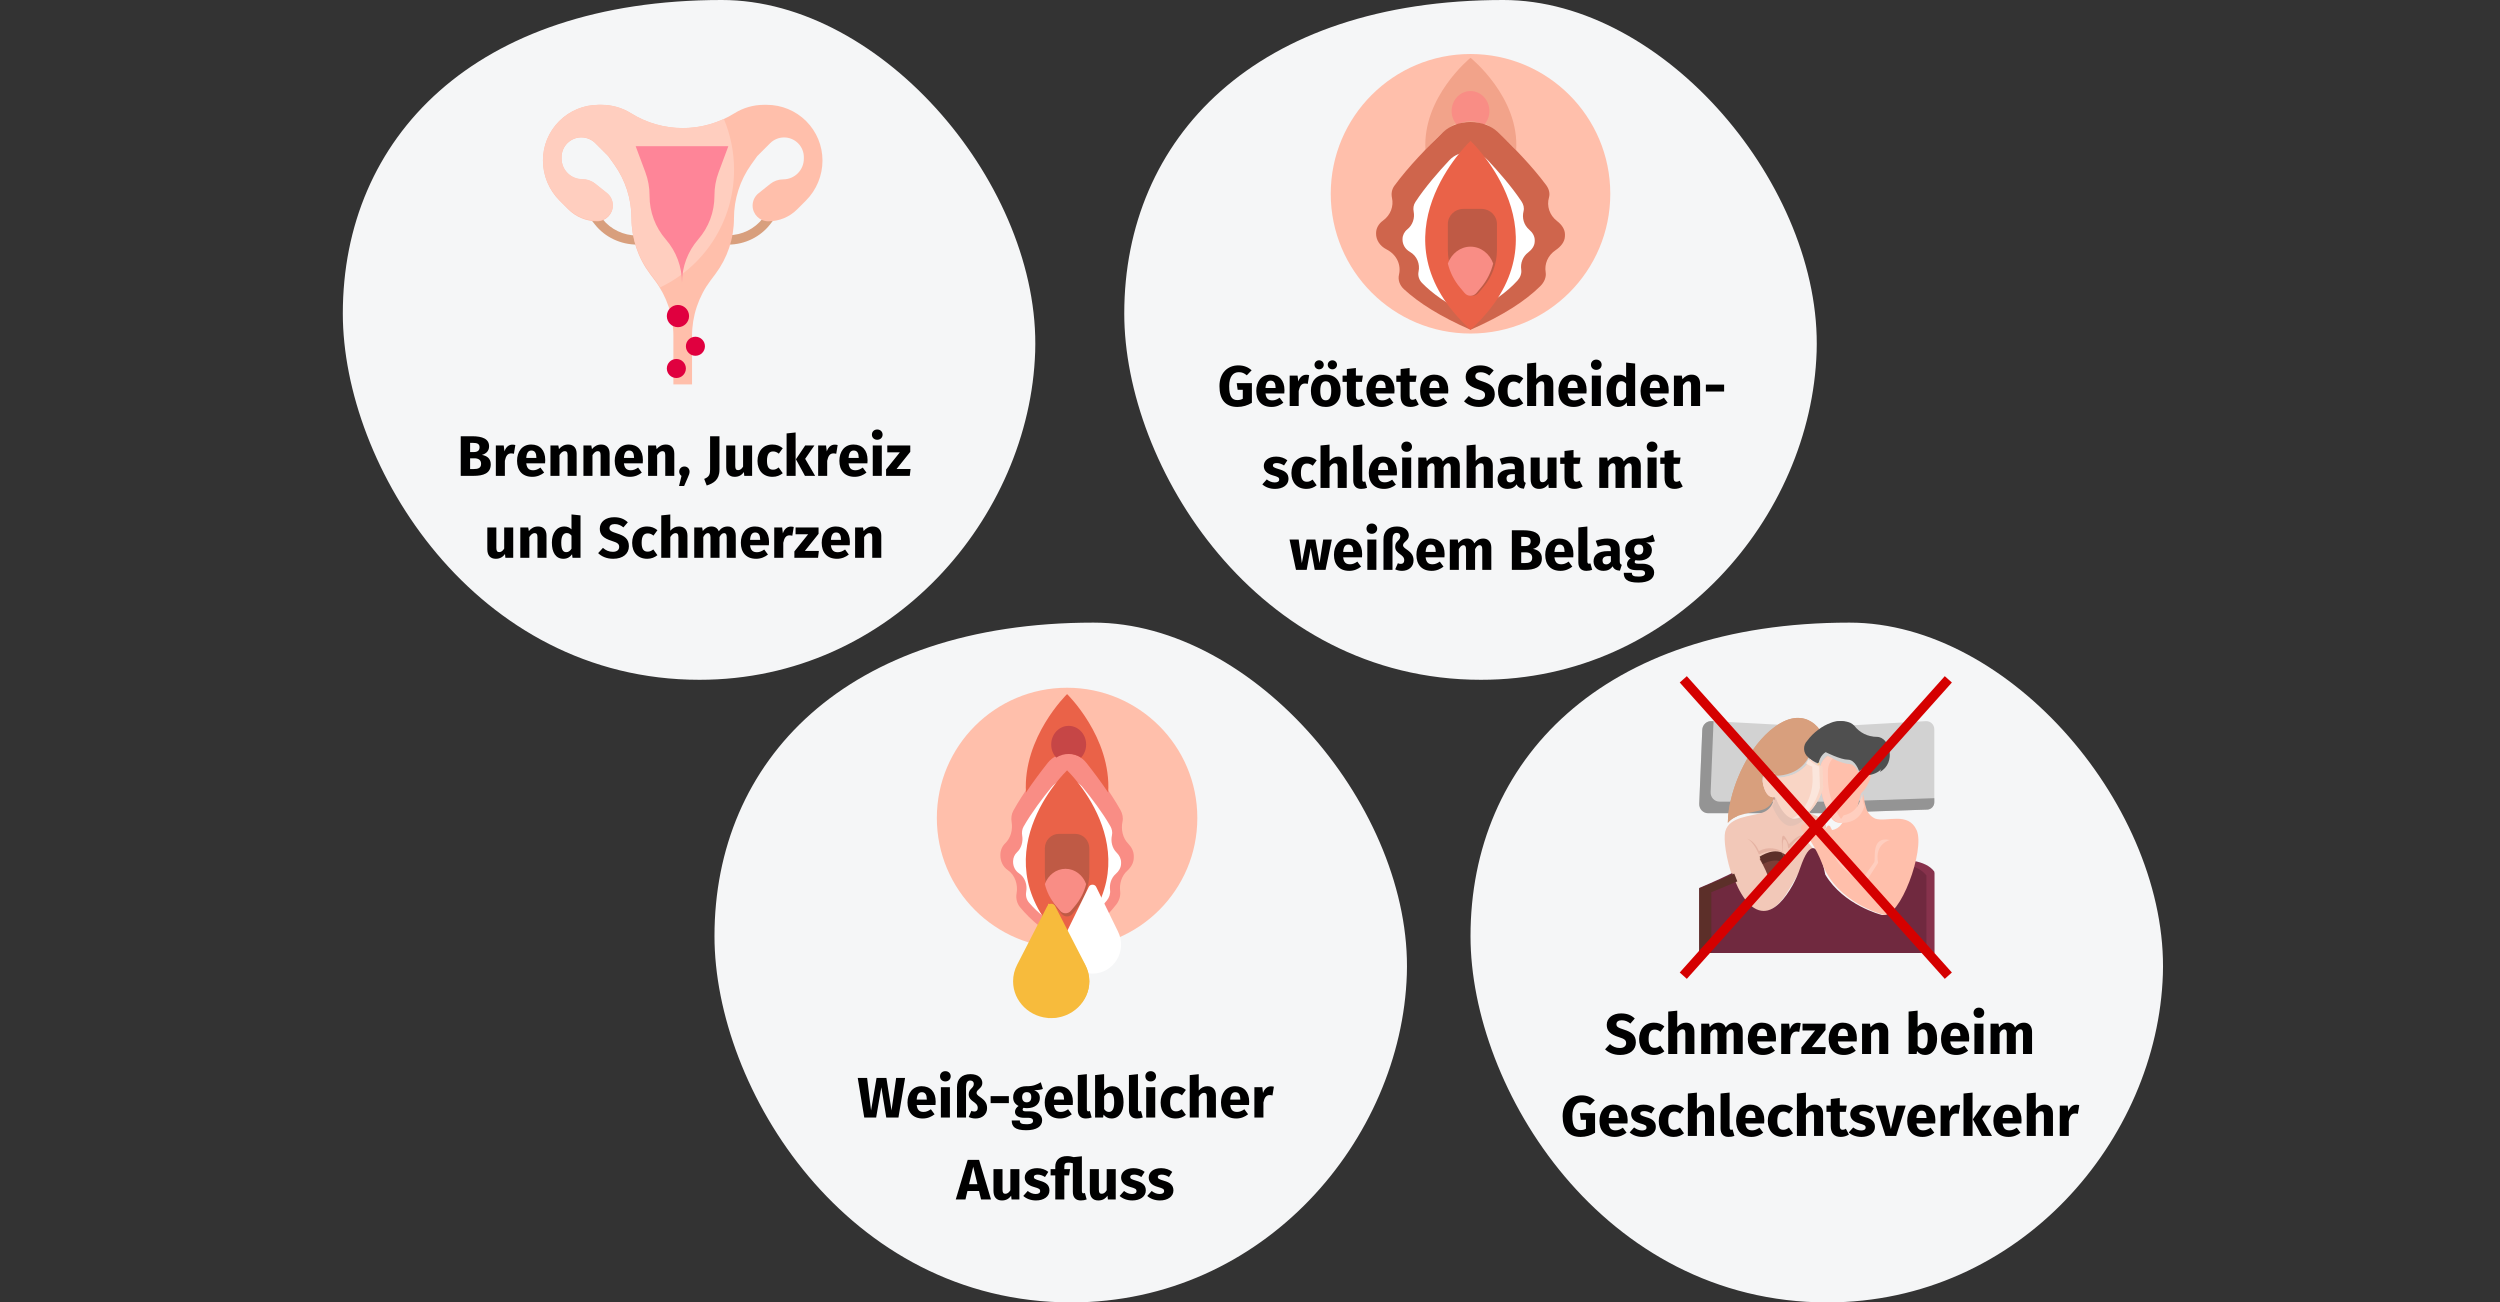 <?xml version="1.0" encoding="UTF-8"?>
<svg xmlns="http://www.w3.org/2000/svg" xmlns:xlink="http://www.w3.org/1999/xlink" width="787px" height="410px" viewBox="0 0 787 410" version="1.1">
  <rect x="0" y="0" width="787" height="410" fill="#333333" stroke="none"/>
  <title>scheidenpilz-beschwerden</title>
  <g id="Page-1" stroke="none" stroke-width="1" fill="none" fill-rule="evenodd">
    <g id="Illustrationen_Gürtelrose" transform="translate(-123, -10570)">
      <g id="scheidenpilz-beschwerden" transform="translate(123, 10570)">
        <rect id="Rectangle" x="0.418" y="0" width="786" height="410"></rect>
        <g id="Group-50" transform="translate(107.918, 0)">
          <path d="M229.286,410 C289.955,410 333.258,358.671 334.957,306.731 C336.657,254.792 287.136,196 236.288,196 C158.317,196 117,239.524 117,294.709 C117,342.709 158.64,410 229.286,410 Z" id="Oval-Copy-27" fill="#F5F6F7" fill-rule="nonzero"></path>
          <path d="M467.286,410 C527.955,410 571.258,358.671 572.957,306.731 C574.657,254.792 525.136,196 474.288,196 C396.317,196 355,239.524 355,294.709 C355,342.709 396.64,410 467.286,410 Z" id="Oval-Copy-27" fill="#F5F6F7" fill-rule="nonzero"></path>
          <path d="M358.286,214 C418.955,214 462.258,162.671 463.957,110.731 C465.657,58.792 416.136,0 365.288,0 C287.317,0 246,43.524 246,98.709 C246,146.709 287.64,214 358.286,214 Z" id="Oval-Copy-27" fill="#F5F6F7" fill-rule="nonzero"></path>
          <g id="sex" transform="translate(427, 226)" fill-rule="nonzero">
            <path d="M74,3.565 L74,26.539 C74,27.792 73.021,28.819 71.788,28.859 L41.281,29.891 L38.137,30 L2.812,30 C2.046,30 1.313,29.683 0.783,29.121 C0.252,28.559 -0.029,27.802 0.002,27.025 L0.959,3.735 C0.99,2.976 1.318,2.261 1.87,1.748 C2.422,1.235 3.152,0.967 3.9,1.003 L25.37,2.157 L25.441,2.157 L36.2,2.254 C36.959,2.894 37.612,3.652 38.137,4.5 L38.113,4.585 C39.382,3.617 40.789,2.851 42.285,2.315 L42.297,2.315 L47.641,2.363 L71.334,1.015 C72.026,0.974 72.704,1.224 73.208,1.706 C73.713,2.189 73.999,2.861 74,3.565 Z" id="Path" fill="#D2D2D2"></path>
            <path d="M44.867,26.248 L41.723,26.357 L6.398,26.357 C5.632,26.357 4.899,26.04 4.369,25.478 C3.839,24.917 3.557,24.16 3.589,23.382 L4.507,1.04 L3.9,1.003 C3.152,0.967 2.422,1.235 1.87,1.748 C1.318,2.261 0.99,2.976 0.959,3.735 L0.002,27.025 C-0.029,27.802 0.252,28.559 0.783,29.121 C1.313,29.683 2.046,30 2.812,30 L38.137,30 L41.281,29.891 L71.788,28.859 C73.021,28.819 74,27.792 74,26.539 L74,25.264 L44.867,26.248 Z" id="Path" fill="#949494"></path>
            <path d="M40,34.6 C40,31 33.831,29.8 33.831,29.8 L23.5,25 C23.425,27.196 22.014,29.111 19.965,29.8 C16.429,31 9.358,31 8.179,35.8 C7.001,40.6 11.715,61 19.965,61 C22.578,61 24.977,58.886 27.036,55.996 L29.141,52.6 C31.276,48.765 33.624,45.057 36.174,41.494 L34.225,39.149 C37.738,36.566 40,34.6 40,34.6 L40,34.6 Z" id="Path" fill="#F2C8B8"></path>
            <path d="M34.415,7.596 C35.424,6.275 36.624,5.109 37.976,4.133 L38,4.051 C37.476,3.225 36.822,2.488 36.064,1.865 C34.057,0.222 30.472,-1.302 25.31,1.77 C24.741,2.107 24.19,2.473 23.661,2.869 C15.548,8.895 10.637,20.451 9.347,28.864 C9.129,30.233 9.013,31.615 9,33 L9.012,33 C11.354,30.034 17.018,29.869 20.077,28.864 C22.154,28.186 23.585,26.3 23.661,24.138 C23.661,24.138 21.272,25.32 20.077,20.593 C18.882,15.867 23.661,18.23 23.661,18.23 C32.026,18.23 34.379,12.44 34.379,12.44 C34.379,12.44 34.463,12.523 34.618,12.653 C33.89,12.023 33.455,11.124 33.416,10.167 C33.378,9.211 33.739,8.281 34.415,7.596 L34.415,7.596 Z" id="Path" fill="#D89F7D"></path>
            <path d="M67.691,45.386 C65.707,53.608 60.871,63.047 57.29,61.964 C57.29,61.964 45.398,58.962 39.675,49.319 C37.542,38.76 34.788,38.487 31.804,47.171 C31.177,49.056 30.381,50.88 29.426,52.62 C26.974,56.982 23.823,60.76 20.29,60.76 C15.85,60.76 12.421,54.982 10.362,48.844 C5.586,51.191 0,53.538 0,53.538 L0,74 L74,74 L74,48.724 C72.723,46.918 70.458,45.894 67.691,45.386 L67.691,45.386 Z" id="Path" fill="#70293F"></path>
            <path d="M67.458,45 C67.319,45.562 67.165,46.131 67,46.701 C68.791,47.152 70.381,48.172 71.525,49.603 L71.525,74 L74,74 L74,48.383 C72.676,46.553 70.327,45.515 67.458,45 L67.458,45 Z" id="Path" fill="#87324C"></path>
            <path d="M3.808,54.862 C3.808,54.862 7.777,53.307 12,51.46 C11.648,50.655 11.32,49.831 11.021,49 C5.941,51.334 0,53.666 0,53.666 L0,74 L3.808,74 L3.808,54.862 Z" id="Path" fill="#5C2F29"></path>
            <path d="M19,44.37 C20.447,46.765 21.592,49.327 22.411,52 C24.428,49.673 26.294,47.221 28,44.66 C25.346,41.769 21.109,43.316 19,44.37 L19,44.37 Z" id="Path" fill="#7A3E37"></path>
            <path d="M27,42.756 C24.823,40.8 21.406,40.458 18.793,41.933 C17.37,38.497 15,38 15,38 C17.151,38.892 18.793,43 18.793,43 C20.704,42.147 24.4,40.931 27,42.756 Z" id="Path" fill="#E5B3A3"></path>
            <path d="M26.99,45.89 C27.344,45.265 27.692,44.643 28,44.042 C25.348,40.485 21.109,42.389 19,43.686 C19.339,44.418 19.689,45.197 20.032,46 C21.977,45.005 24.794,44.163 26.99,45.89 Z" id="Path" fill="#5C2F29"></path>
            <path d="M57.779,61.914 C57.779,61.914 43.57,58.288 38.834,46.202 C36.486,40.21 33.985,37.064 32.352,35.502 C32.043,35.191 31.926,34.731 32.047,34.305 C32.168,33.879 32.509,33.555 32.934,33.461 C35.113,32.978 38.102,32.623 38.834,34.116 C40.018,36.533 40.018,32.907 41.202,34.116 L41.806,35.288 C42.986,35.135 44.047,34.481 44.73,33.488 C45.264,32.851 45.728,32.159 46.116,31.421 L46.128,31.397 C50.497,30.309 51.16,26.417 51.776,24 C51.819,25.426 52.062,26.838 52.498,28.194 C52.885,29.76 53.961,31.054 55.411,31.699 C58.963,32.907 65.771,29.415 68.436,35.325 C71.218,41.489 63.084,63.546 57.779,61.914 L57.779,61.914 Z" id="Path" fill="#FFBFAB"></path>
            <path d="M44.73,32.947 C50.753,31.638 49.901,24.698 51.25,23.409 C51.923,22.768 52.491,22.006 52.927,21.156 C56.316,14.489 50.597,18.223 50.597,18.223 C50.597,18.223 49.453,14.489 47.165,14.489 C44.878,14.489 40.303,12 40.303,12 C38.751,13.07 37.871,14.986 38.015,16.979 L38.015,18.796 C38.015,23.293 39.238,27.688 41.53,31.43 C42.219,32.591 43.48,33.189 44.73,32.947 L44.73,32.947 Z" id="Path" fill="#FFBFAB"></path>
            <path d="M44.338,31.429 C41.841,27.688 40.509,23.292 40.509,18.796 L40.509,16.979 C40.439,15.408 41.008,13.876 42.085,12.729 C41.152,12.32 40.509,12 40.509,12 C38.819,13.07 37.86,14.986 38.017,16.979 L38.017,18.796 C38.017,23.292 39.349,27.688 41.846,31.429 C42.596,32.591 43.972,33.189 45.335,32.947 C45.573,32.898 45.781,32.828 46,32.767 C45.323,32.5 44.743,32.033 44.338,31.429 L44.338,31.429 Z" id="Path" fill="#FFCEBF"></path>
            <path d="M52,27.785 C51.341,29.869 50.098,32.269 46.305,32.945 C46.104,32.98 45.9,32.998 45.695,33 C45.096,32.998 44.509,32.847 44,32.564 C44.549,31.989 45.027,31.364 45.427,30.698 L45.439,30.676 C49.939,29.695 50.622,26.182 51.256,24 C51.3,25.287 51.551,26.562 52,27.785 L52,27.785 Z" id="Path" fill="#FFCEBF"></path>
            <path d="M23.176,25.101 C23.302,25.415 23.461,25.716 23.65,26 C23.751,25.675 23.81,25.339 23.824,25 C23.619,25.082 23.397,25.116 23.176,25.101 L23.176,25.101 Z" id="Path" fill="#C4918A"></path>
            <path d="M26.171,5.232 C26.703,4.837 27.258,4.47 27.831,4.133 C32.507,1.37 35.893,2.328 38,3.744 C37.504,3.045 36.917,2.413 36.254,1.865 C34.233,0.222 30.623,-1.302 25.425,1.77 C24.851,2.107 24.297,2.473 23.764,2.869 C15.594,8.895 10.648,20.451 9.349,28.864 C9.13,30.233 9.013,31.615 9,33 L9.012,33 C9.758,32.128 10.713,31.452 11.79,31.031 C13.134,22.636 18.063,11.212 26.171,5.232 L26.171,5.232 Z" id="Path" fill="#D89F7D"></path>
            <path d="M53.407,18 L53.395,18 C55.063,13.816 50.305,16.716 50.305,16.716 C50.305,16.716 49.139,13.15 46.806,13.15 C44.474,13.15 39.809,10.773 39.809,10.773 C39.45,10.984 39.127,11.253 38.853,11.569 C38.16,12.353 37.713,13.33 37.57,14.374 C36.368,13.94 35.259,13.274 34.304,12.413 C34.256,12.38 34.213,12.34 34.176,12.294 C33.465,11.66 33.04,10.756 33.003,9.794 C32.965,8.832 33.318,7.896 33.978,7.207 C34.962,5.878 36.133,4.705 37.453,3.724 C38.691,2.776 40.063,2.026 41.523,1.501 L41.535,1.501 C43.211,0.817 45.084,0.834 46.748,1.548 C47.201,1.78 47.615,2.085 47.972,2.452 C49.624,4.697 52.217,6.018 54.97,6.018 C59.635,6.018 61.571,16.811 53.407,18 L53.407,18 Z" id="Path" fill="#4F4F4F"></path>
            <path d="M55.91,5.962 C53.114,5.962 50.48,4.656 48.802,2.436 C48.439,2.073 48.019,1.771 47.558,1.542 C45.868,0.836 43.965,0.819 42.262,1.495 L42.251,1.495 C40.767,2.015 39.373,2.756 38.116,3.693 C36.957,4.539 35.91,5.527 35,6.632 C35.245,6.432 35.492,6.232 35.746,6.044 C37.004,5.107 38.398,4.366 39.881,3.846 L39.893,3.846 C41.596,3.17 43.498,3.187 45.189,3.893 C45.649,4.122 46.069,4.424 46.433,4.787 C48.111,7.007 50.744,8.313 53.541,8.313 C56.833,8.313 58.777,13.461 56.883,17 C62.093,14.209 60.077,5.962 55.91,5.962 L55.91,5.962 Z" id="Path" fill="#4F4F4F"></path>
            <path d="M37.724,14 C37.453,14.17 37.209,14.385 37,14.637 C37.259,14.773 37.524,14.895 37.795,15 C37.839,14.709 37.908,14.422 38,14.145 C37.829,14.056 37.724,14 37.724,14 L37.724,14 Z" id="Path" fill="#FBD097"></path>
            <path d="M39,21.974 C37.769,26.754 33.74,32 30.046,32 C26.353,32 23.891,24.83 23.891,24.83 C23.891,24.83 21.429,26.025 20.198,21.245 C18.966,16.465 23.891,18.855 23.891,18.855 C32.508,18.855 34.932,13 34.932,13 C36.01,14.041 37.318,14.831 38.757,15.307 L39,21.974 Z" id="Path" fill="#F9D5C5"></path>
            <path d="M39,21.974 C37.769,26.754 33.74,32 30.046,32 C26.353,32 23.891,24.83 23.891,24.83 C23.891,24.83 21.429,26.025 20.198,21.245 C18.966,16.465 23.891,18.855 23.891,18.855 C32.508,18.855 34.932,13 34.932,13 C36.01,14.041 37.318,14.831 38.757,15.307 L39,21.974 Z" id="Path" fill="#F9D5C5"></path>
            <path d="M21.135,17.748 C22.093,17.745 23.05,17.705 24,17.628 C23.116,17.406 21.118,16.997 20,17.474 C20.387,17.551 20.766,17.643 21.135,17.748 Z" id="Path" fill="#FBE6DC"></path>
            <path d="M37.783,15.303 C36.494,14.827 35.323,14.04 34.357,13 C34.165,13.464 33.927,13.905 33.648,14.314 C34.222,14.786 34.879,15.125 35.578,15.311 L35.688,18.549 C35.849,22.221 34.778,25.832 32.673,28.714 C31.731,30.08 30.46,31.138 29,31.773 C29.311,31.915 29.644,31.992 29.981,32 C33.289,32 36.897,26.754 38,21.974 L37.783,15.303 Z" id="Path" fill="#FBE6DC"></path>
            <path d="M35,29.624 C33.265,32.121 30.949,34 28.75,34 C25.78,34 23.63,29.309 23,27.745 C23.603,26.939 23.949,25.987 23.998,25 C23.998,25 26.374,31.75 29.939,31.75 C31.683,31.587 33.288,30.778 34.406,29.5 L34.418,29.5 C34.418,29.5 34.644,29.545 35,29.624 L35,29.624 Z" id="Path" fill="#E5C2B5"></path>
            <path d="M60,38.428 C60,38.428 55.094,39.624 56.32,45.603 L52.212,52 C52.212,52 43.324,48.195 41.849,41.518 C41.735,39.658 41.451,37.811 41,36 C41.706,37.912 42.254,39.877 42.639,41.874 C43.064,44.505 50.044,50.144 51.686,50.203 C51.686,50.203 54.418,46.45 55.06,45.495 C55.703,44.541 53.831,37.121 60,38.428 L60,38.428 Z" id="Path" fill="#FFCEBF"></path>
            <path d="M26.593,45 C26.593,45 25.638,37.214 26.985,38.314 C28.333,39.413 27.562,41.53 28.357,40.939 C29.152,40.348 31.359,36.545 33,37.515 C33,37.515 32.479,35.4 28.24,39.742 C28.237,39.742 24.61,31.073 26.593,45 L26.593,45 Z" id="Path" fill="#E5B3A3"></path>
          </g>
          <path d="M112.286,214 C172.955,214 216.258,162.671 217.957,110.731 C219.657,58.792 170.136,0 119.288,0 C41.317,0 0,43.524 0,98.709 C0,146.709 41.64,214 112.286,214 Z" id="Oval-Copy-27" fill="#F5F6F7" fill-rule="nonzero"></path>
          <g id="Group" transform="translate(63, 33)" fill-rule="nonzero">
            <g id="uterus">
              <path d="M58.367,44 L58.367,41.049 C62.607,41.049 66.655,39.063 69.199,35.736 L70.777,33.673 L73.184,35.444 L71.606,37.507 C68.496,41.573 63.548,44 58.367,44 Z" id="Path" fill="#D89F7D"></path>
              <path d="M29.633,44 C24.451,44 19.503,41.65 16.394,37.714 L15.265,36.286 L17.672,34.571 L18.801,36 C21.345,39.22 25.393,41.143 29.633,41.143 L29.633,44 Z" id="Path" fill="#D89F7D"></path>
              <path d="M41.067,88 L41.067,72.788 C41.067,66.478 39.021,60.339 35.234,55.29 L33.7,53.244 C29.913,48.196 27.867,42.055 27.867,35.746 C27.867,29.668 25.967,23.741 22.434,18.795 L20.533,16.133 L16.49,12.09 C15.322,10.922 13.74,10.267 12.09,10.267 C8.652,10.267 5.867,13.052 5.867,16.49 L5.867,16.952 C5.867,20.549 8.784,23.467 12.382,23.467 C13.861,23.467 15.296,23.97 16.452,24.894 L20.142,27.846 C21.317,28.786 22,30.209 22,31.714 C22,34.449 19.782,36.667 17.047,36.667 C13.644,36.667 10.381,35.314 7.976,32.909 L5.237,30.171 C1.885,26.818 0,22.268 0,17.527 C0,12.877 1.847,8.42 5.133,5.133 C8.42,1.847 12.877,0 17.527,0 L18.44,0 C21.726,0 24.944,0.923 27.729,2.663 L27.738,2.669 C32.614,5.717 38.249,7.333 44,7.333 C49.751,7.333 55.386,5.717 60.262,2.669 L60.271,2.663 C63.056,0.923 66.276,0 69.56,0 L70.473,0 C75.121,0 79.58,1.847 82.867,5.133 C86.153,8.42 88,12.877 88,17.527 C88,22.27 86.115,26.818 82.763,30.171 L80.024,32.909 C77.619,35.314 74.356,36.667 70.953,36.667 C68.218,36.667 66,34.449 66,31.714 C66,30.209 66.683,28.786 67.858,27.846 L71.548,24.894 C72.704,23.97 74.14,23.467 75.618,23.467 C79.216,23.467 82.133,20.549 82.133,16.952 L82.133,16.49 C82.133,13.052 79.348,10.267 75.91,10.267 C74.26,10.267 72.678,10.922 71.51,12.09 L67.467,16.133 L65.566,18.795 C62.033,23.741 60.133,29.668 60.133,35.746 C60.133,42.055 58.087,48.195 54.3,53.243 L52.766,55.289 C48.979,60.337 46.933,66.478 46.933,72.788 L46.933,88" id="Path" fill="#FFBFAB"></path>
              <path d="M60.163,20.436 C60.163,14.759 59.019,9.355 56.954,4.442 C52.914,6.309 48.506,7.299 44.022,7.299 C38.268,7.299 32.631,5.69 27.751,2.657 L27.743,2.651 C24.956,0.918 21.735,0 18.45,0 L17.535,0 C12.884,0 8.424,1.838 5.136,5.109 C1.847,8.38 0,12.816 0,17.444 C0,22.164 1.886,26.691 5.24,30.028 L7.98,32.753 C10.386,35.147 13.651,36.493 17.056,36.493 C19.792,36.493 22.011,34.286 22.011,31.564 C22.011,30.066 21.327,28.65 20.152,27.714 L16.46,24.776 C15.303,23.856 13.868,23.356 12.388,23.356 C8.788,23.356 5.87,20.452 5.87,16.872 L5.87,16.412 C5.87,12.99 8.656,10.218 12.096,10.218 C13.747,10.218 15.33,10.871 16.498,12.033 L20.544,16.057 L22.445,18.706 C25.98,23.629 27.881,29.527 27.881,35.576 C27.881,41.856 29.928,47.967 33.716,52.991 L35.253,55.027 C35.846,55.813 36.38,56.634 36.886,57.469 C50.634,50.956 60.163,36.826 60.163,20.436 Z" id="Path" fill="#FFCEBF"></path>
              <path d="M58.367,13.02 L55.305,21.231 C54.435,23.56 53.99,26.028 53.99,28.516 L53.99,28.692 C53.99,33.717 52.175,38.571 48.883,42.354 C45.591,46.136 43.776,50.991 43.776,56.016 L43.776,57.02 L43.776,56.016 C43.776,50.991 41.96,46.136 38.668,42.354 C35.376,38.571 33.561,33.717 33.561,28.692 L33.561,28.516 C33.561,26.028 33.116,23.56 32.246,21.231 L29.184,13.02" id="Path" fill="#FE8598"></path>
            </g>
            <circle id="Oval" fill="#E0003F" cx="42.5" cy="66.5" r="3.5"></circle>
            <circle id="Oval" fill="#E0003F" cx="48" cy="76" r="3"></circle>
            <circle id="Oval" fill="#E0003F" cx="42" cy="83" r="3"></circle>
          </g>
          <path d="M41.134,149.8 C44.266,149.8 46.57,149.008 46.57,146.164 C46.57,144.148 45.148,143.464 43.762,143.194 C44.914,142.924 46.048,142.096 46.048,140.512 C46.048,138.172 43.996,137.326 40.648,137.326 L37.12,137.326 L37.12,149.8 L41.134,149.8 Z M41.17,142.312 L40.072,142.312 L40.072,139.414 L40.936,139.414 C42.358,139.414 43.042,139.756 43.042,140.8 C43.042,141.844 42.394,142.312 41.17,142.312 Z M41.152,147.658 L40.072,147.658 L40.072,144.274 L41.368,144.274 C42.646,144.274 43.528,144.742 43.528,146.002 C43.528,147.37 42.538,147.658 41.152,147.658 Z M51.016,149.8 L51.016,145.066 C51.322,143.608 51.808,142.726 52.996,142.726 C53.32,142.726 53.554,142.78 53.86,142.852 L54.31,140.098 C54.004,140.008 53.716,139.972 53.356,139.972 C52.258,139.972 51.322,140.764 50.89,142.096 L50.656,140.242 L48.172,140.242 L48.172,149.8 L51.016,149.8 Z M59.656,150.106 C61.204,150.106 62.428,149.53 63.382,148.774 L62.212,147.19 C61.384,147.766 60.7,148.036 59.926,148.036 C58.756,148.036 57.946,147.568 57.748,145.858 L63.67,145.858 C63.706,145.57 63.724,145.138 63.724,144.832 C63.724,141.736 62.05,139.936 59.314,139.936 C56.416,139.936 54.85,142.204 54.85,145.066 C54.85,148.054 56.47,150.106 59.656,150.106 Z M60.934,144.148 L57.748,144.148 C57.874,142.438 58.432,141.826 59.386,141.826 C60.52,141.826 60.916,142.726 60.934,144.022 L60.934,144.148 Z M68.206,149.8 L68.206,143.266 C68.71,142.474 69.232,142.024 69.862,142.024 C70.42,142.024 70.762,142.294 70.762,143.302 L70.762,149.8 L73.606,149.8 L73.606,142.816 C73.606,140.998 72.616,139.936 70.96,139.936 C69.772,139.936 68.854,140.422 68.044,141.376 L67.846,140.242 L65.362,140.242 L65.362,149.8 L68.206,149.8 Z M78.592,149.8 L78.592,143.266 C79.096,142.474 79.618,142.024 80.248,142.024 C80.806,142.024 81.148,142.294 81.148,143.302 L81.148,149.8 L83.992,149.8 L83.992,142.816 C83.992,140.998 83.002,139.936 81.346,139.936 C80.158,139.936 79.24,140.422 78.43,141.376 L78.232,140.242 L75.748,140.242 L75.748,149.8 L78.592,149.8 Z M90.4,150.106 C91.948,150.106 93.172,149.53 94.126,148.774 L92.956,147.19 C92.128,147.766 91.444,148.036 90.67,148.036 C89.5,148.036 88.69,147.568 88.492,145.858 L94.414,145.858 C94.45,145.57 94.468,145.138 94.468,144.832 C94.468,141.736 92.794,139.936 90.058,139.936 C87.16,139.936 85.594,142.204 85.594,145.066 C85.594,148.054 87.214,150.106 90.4,150.106 Z M91.678,144.148 L88.492,144.148 C88.618,142.438 89.176,141.826 90.13,141.826 C91.264,141.826 91.66,142.726 91.678,144.022 L91.678,144.148 Z M98.95,149.8 L98.95,143.266 C99.454,142.474 99.976,142.024 100.606,142.024 C101.164,142.024 101.506,142.294 101.506,143.302 L101.506,149.8 L104.35,149.8 L104.35,142.816 C104.35,140.998 103.36,139.936 101.704,139.936 C100.516,139.936 99.598,140.422 98.788,141.376 L98.59,140.242 L96.106,140.242 L96.106,149.8 L98.95,149.8 Z M107.446,152.986 L108.58,150.376 C108.976,149.494 109.156,149.026 109.156,148.468 C109.156,147.55 108.454,146.848 107.536,146.848 C106.6,146.848 105.898,147.55 105.898,148.468 C105.898,149.026 106.168,149.512 106.618,149.818 L105.844,152.986 L107.446,152.986 Z M114.556,152.842 C116.662,152.158 118.57,151.06 118.57,147.91 L118.57,137.326 L115.618,137.326 L115.618,147.802 C115.618,149.278 115.384,150.124 113.764,150.754 L114.556,152.842 Z M123.358,150.106 C124.618,150.106 125.554,149.602 126.256,148.594 L126.382,149.8 L128.848,149.8 L128.848,140.242 L126.004,140.242 L126.004,146.884 C125.59,147.604 125.05,148 124.456,148 C123.862,148 123.538,147.712 123.538,146.74 L123.538,140.242 L120.694,140.242 L120.694,147.1 C120.694,148.954 121.576,150.106 123.358,150.106 Z M135.274,150.106 C136.588,150.106 137.614,149.674 138.496,148.972 L137.2,147.154 C136.57,147.64 136.102,147.856 135.418,147.856 C134.284,147.856 133.528,147.208 133.528,145.084 C133.528,142.942 134.23,142.114 135.454,142.114 C136.102,142.114 136.66,142.33 137.254,142.816 L138.496,141.106 C137.578,140.332 136.552,139.936 135.22,139.936 C132.358,139.936 130.54,142.06 130.54,145.102 C130.54,148.126 132.34,150.106 135.274,150.106 Z M142.546,149.8 L142.546,136.138 L139.702,136.444 L139.702,149.8 L142.546,149.8 Z M148.684,149.8 L145.552,144.436 L148.45,140.242 L145.552,140.242 L142.636,144.58 L145.48,149.8 L148.684,149.8 Z M152.482,149.8 L152.482,145.066 C152.788,143.608 153.274,142.726 154.462,142.726 C154.786,142.726 155.02,142.78 155.326,142.852 L155.776,140.098 C155.47,140.008 155.182,139.972 154.822,139.972 C153.724,139.972 152.788,140.764 152.356,142.096 L152.122,140.242 L149.638,140.242 L149.638,149.8 L152.482,149.8 Z M161.122,150.106 C162.67,150.106 163.894,149.53 164.848,148.774 L163.678,147.19 C162.85,147.766 162.166,148.036 161.392,148.036 C160.222,148.036 159.412,147.568 159.214,145.858 L165.136,145.858 C165.172,145.57 165.19,145.138 165.19,144.832 C165.19,141.736 163.516,139.936 160.78,139.936 C157.882,139.936 156.316,142.204 156.316,145.066 C156.316,148.054 157.936,150.106 161.122,150.106 Z M162.4,144.148 L159.214,144.148 C159.34,142.438 159.898,141.826 160.852,141.826 C161.986,141.826 162.382,142.726 162.4,144.022 L162.4,144.148 Z M168.232,138.442 C169.222,138.442 169.924,137.74 169.924,136.822 C169.924,135.904 169.222,135.202 168.232,135.202 C167.242,135.202 166.558,135.904 166.558,136.822 C166.558,137.74 167.242,138.442 168.232,138.442 Z M169.672,149.8 L169.672,140.242 L166.828,140.242 L166.828,149.8 L169.672,149.8 Z M178.474,149.8 L178.726,147.64 L174.316,147.64 L178.636,142.24 L178.636,140.242 L171.4,140.242 L171.4,142.384 L175.36,142.384 L171.022,147.784 L171.022,149.8 L178.474,149.8 Z M48.154,175.906 C49.414,175.906 50.35,175.402 51.052,174.394 L51.178,175.6 L53.644,175.6 L53.644,166.042 L50.8,166.042 L50.8,172.684 C50.386,173.404 49.846,173.8 49.252,173.8 C48.658,173.8 48.334,173.512 48.334,172.54 L48.334,166.042 L45.49,166.042 L45.49,172.9 C45.49,174.754 46.372,175.906 48.154,175.906 Z M58.72,175.6 L58.72,169.066 C59.224,168.274 59.746,167.824 60.376,167.824 C60.934,167.824 61.276,168.094 61.276,169.102 L61.276,175.6 L64.12,175.6 L64.12,168.616 C64.12,166.798 63.13,165.736 61.474,165.736 C60.286,165.736 59.368,166.222 58.558,167.176 L58.36,166.042 L55.876,166.042 L55.876,175.6 L58.72,175.6 Z M69.448,175.906 C70.744,175.906 71.608,175.276 72.166,174.484 L72.31,175.6 L74.83,175.6 L74.83,162.244 L71.986,161.938 L71.986,166.636 C71.428,166.078 70.654,165.736 69.772,165.736 C67.306,165.736 65.812,167.842 65.812,170.794 C65.812,173.89 67.018,175.906 69.448,175.906 Z M70.348,173.818 C69.412,173.818 68.764,173.188 68.764,170.812 C68.764,168.67 69.484,167.806 70.51,167.806 C71.14,167.806 71.554,168.112 71.986,168.616 L71.986,172.738 C71.536,173.458 71.014,173.818 70.348,173.818 Z M85.108,175.906 C88.222,175.906 90.058,174.286 90.058,171.964 C90.058,169.66 88.708,168.688 86.35,167.932 C84.406,167.32 83.938,166.996 83.938,166.204 C83.938,165.412 84.586,164.98 85.612,164.98 C86.62,164.98 87.484,165.322 88.33,166.024 L89.716,164.422 C88.618,163.378 87.304,162.82 85.396,162.82 C82.804,162.82 80.896,164.224 80.896,166.42 C80.896,168.274 81.922,169.426 84.712,170.29 C86.53,170.848 86.998,171.262 86.998,172.18 C86.998,173.134 86.242,173.71 85.018,173.71 C83.776,173.71 82.768,173.26 81.886,172.468 L80.374,174.124 C81.4,175.114 82.948,175.906 85.108,175.906 Z M95.818,175.906 C97.132,175.906 98.158,175.474 99.04,174.772 L97.744,172.954 C97.114,173.44 96.646,173.656 95.962,173.656 C94.828,173.656 94.072,173.008 94.072,170.884 C94.072,168.742 94.774,167.914 95.998,167.914 C96.646,167.914 97.204,168.13 97.798,168.616 L99.04,166.906 C98.122,166.132 97.096,165.736 95.764,165.736 C92.902,165.736 91.084,167.86 91.084,170.902 C91.084,173.926 92.884,175.906 95.818,175.906 Z M103.09,175.6 L103.09,169.048 C103.594,168.274 104.116,167.824 104.746,167.824 C105.286,167.824 105.646,168.094 105.646,169.102 L105.646,175.6 L108.49,175.6 L108.49,168.616 C108.49,166.798 107.5,165.736 105.844,165.736 C104.728,165.736 103.864,166.186 103.09,167.068 L103.09,161.956 L100.246,162.244 L100.246,175.6 L103.09,175.6 Z M113.476,175.6 L113.476,169.066 C113.89,168.274 114.34,167.824 114.934,167.824 C115.366,167.824 115.744,168.094 115.744,169.102 L115.744,175.6 L118.588,175.6 L118.588,169.066 C119.002,168.274 119.434,167.824 120.046,167.824 C120.478,167.824 120.856,168.094 120.856,169.102 L120.856,175.6 L123.7,175.6 L123.7,168.616 C123.7,166.798 122.674,165.736 121.198,165.736 C119.974,165.736 119.092,166.24 118.336,167.248 C117.976,166.276 117.148,165.736 116.086,165.736 C114.916,165.736 114.052,166.222 113.314,167.158 L113.116,166.042 L110.632,166.042 L110.632,175.6 L113.476,175.6 Z M130.108,175.906 C131.656,175.906 132.88,175.33 133.834,174.574 L132.664,172.99 C131.836,173.566 131.152,173.836 130.378,173.836 C129.208,173.836 128.398,173.368 128.2,171.658 L134.122,171.658 C134.158,171.37 134.176,170.938 134.176,170.632 C134.176,167.536 132.502,165.736 129.766,165.736 C126.868,165.736 125.302,168.004 125.302,170.866 C125.302,173.854 126.922,175.906 130.108,175.906 Z M131.386,169.948 L128.2,169.948 C128.326,168.238 128.884,167.626 129.838,167.626 C130.972,167.626 131.368,168.526 131.386,169.822 L131.386,169.948 Z M138.658,175.6 L138.658,170.866 C138.964,169.408 139.45,168.526 140.638,168.526 C140.962,168.526 141.196,168.58 141.502,168.652 L141.952,165.898 C141.646,165.808 141.358,165.772 140.998,165.772 C139.9,165.772 138.964,166.564 138.532,167.896 L138.298,166.042 L135.814,166.042 L135.814,175.6 L138.658,175.6 Z M149.602,175.6 L149.854,173.44 L145.444,173.44 L149.764,168.04 L149.764,166.042 L142.528,166.042 L142.528,168.184 L146.488,168.184 L142.15,173.584 L142.15,175.6 L149.602,175.6 Z M155.56,175.906 C157.108,175.906 158.332,175.33 159.286,174.574 L158.116,172.99 C157.288,173.566 156.604,173.836 155.83,173.836 C154.66,173.836 153.85,173.368 153.652,171.658 L159.574,171.658 C159.61,171.37 159.628,170.938 159.628,170.632 C159.628,167.536 157.954,165.736 155.218,165.736 C152.32,165.736 150.754,168.004 150.754,170.866 C150.754,173.854 152.374,175.906 155.56,175.906 Z M156.838,169.948 L153.652,169.948 C153.778,168.238 154.336,167.626 155.29,167.626 C156.424,167.626 156.82,168.526 156.838,169.822 L156.838,169.948 Z M164.11,175.6 L164.11,169.066 C164.614,168.274 165.136,167.824 165.766,167.824 C166.324,167.824 166.666,168.094 166.666,169.102 L166.666,175.6 L169.51,175.6 L169.51,168.616 C169.51,166.798 168.52,165.736 166.864,165.736 C165.676,165.736 164.758,166.222 163.948,167.176 L163.75,166.042 L161.266,166.042 L161.266,175.6 L164.11,175.6 Z" id="Brennen,JuckreizundSchmerzen" fill="#000000" fill-rule="nonzero"></path>
          <path d="M281.637,128.106 C283.275,128.106 284.895,127.62 286.173,126.792 L286.173,120.618 L281.403,120.618 L281.691,122.706 L283.311,122.706 L283.311,125.532 C282.789,125.82 282.231,125.946 281.619,125.946 C279.891,125.946 279.027,124.83 279.027,121.554 C279.027,118.458 280.323,117.162 282.069,117.162 C283.077,117.162 283.761,117.468 284.571,118.152 L286.101,116.55 C285.075,115.65 283.725,115.02 281.925,115.02 C278.613,115.02 275.967,117.324 275.967,121.554 C275.967,125.82 277.875,128.106 281.637,128.106 Z M292.365,128.106 C293.913,128.106 295.137,127.53 296.091,126.774 L294.921,125.19 C294.093,125.766 293.409,126.036 292.635,126.036 C291.465,126.036 290.655,125.568 290.457,123.858 L296.379,123.858 C296.415,123.57 296.433,123.138 296.433,122.832 C296.433,119.736 294.759,117.936 292.023,117.936 C289.125,117.936 287.559,120.204 287.559,123.066 C287.559,126.054 289.179,128.106 292.365,128.106 Z M293.643,122.148 L290.457,122.148 C290.583,120.438 291.141,119.826 292.095,119.826 C293.229,119.826 293.625,120.726 293.643,122.022 L293.643,122.148 Z M300.915,127.8 L300.915,123.066 C301.221,121.608 301.707,120.726 302.895,120.726 C303.219,120.726 303.453,120.78 303.759,120.852 L304.209,118.098 C303.903,118.008 303.615,117.972 303.255,117.972 C302.157,117.972 301.221,118.764 300.789,120.096 L300.555,118.242 L298.071,118.242 L298.071,127.8 L300.915,127.8 Z M307.341,116.262 C308.169,116.262 308.799,115.632 308.799,114.84 C308.799,114.048 308.169,113.418 307.341,113.418 C306.531,113.418 305.883,114.048 305.883,114.84 C305.883,115.632 306.531,116.262 307.341,116.262 Z M311.517,116.262 C312.345,116.262 312.975,115.632 312.975,114.84 C312.975,114.048 312.345,113.418 311.517,113.418 C310.707,113.418 310.059,114.048 310.059,114.84 C310.059,115.632 310.707,116.262 311.517,116.262 Z M309.429,128.106 C312.345,128.106 314.109,126.09 314.109,123.03 C314.109,119.808 312.345,117.936 309.429,117.936 C306.513,117.936 304.749,119.952 304.749,123.012 C304.749,126.234 306.531,128.106 309.429,128.106 Z M309.429,126.018 C308.277,126.018 307.701,125.136 307.701,123.012 C307.701,120.942 308.277,120.024 309.429,120.024 C310.581,120.024 311.157,120.906 311.157,123.03 C311.157,125.1 310.581,126.018 309.429,126.018 Z M319.203,128.106 C320.067,128.106 321.075,127.854 321.795,127.35 L320.841,125.532 C320.463,125.766 320.139,125.856 319.815,125.856 C319.221,125.856 318.915,125.532 318.915,124.614 L318.915,120.222 L320.805,120.222 L321.111,118.242 L318.915,118.242 L318.915,115.848 L316.071,116.172 L316.071,118.242 L314.721,118.242 L314.721,120.222 L316.071,120.222 L316.071,124.65 C316.071,126.9 317.097,128.088 319.203,128.106 Z M327.015,128.106 C328.563,128.106 329.787,127.53 330.741,126.774 L329.571,125.19 C328.743,125.766 328.059,126.036 327.285,126.036 C326.115,126.036 325.305,125.568 325.107,123.858 L331.029,123.858 C331.065,123.57 331.083,123.138 331.083,122.832 C331.083,119.736 329.409,117.936 326.673,117.936 C323.775,117.936 322.209,120.204 322.209,123.066 C322.209,126.054 323.829,128.106 327.015,128.106 Z M328.293,122.148 L325.107,122.148 C325.233,120.438 325.791,119.826 326.745,119.826 C327.879,119.826 328.275,120.726 328.293,122.022 L328.293,122.148 Z M336.123,128.106 C336.987,128.106 337.995,127.854 338.715,127.35 L337.761,125.532 C337.383,125.766 337.059,125.856 336.735,125.856 C336.141,125.856 335.835,125.532 335.835,124.614 L335.835,120.222 L337.725,120.222 L338.031,118.242 L335.835,118.242 L335.835,115.848 L332.991,116.172 L332.991,118.242 L331.641,118.242 L331.641,120.222 L332.991,120.222 L332.991,124.65 C332.991,126.9 334.017,128.088 336.123,128.106 Z M343.935,128.106 C345.483,128.106 346.707,127.53 347.661,126.774 L346.491,125.19 C345.663,125.766 344.979,126.036 344.205,126.036 C343.035,126.036 342.225,125.568 342.027,123.858 L347.949,123.858 C347.985,123.57 348.003,123.138 348.003,122.832 C348.003,119.736 346.329,117.936 343.593,117.936 C340.695,117.936 339.129,120.204 339.129,123.066 C339.129,126.054 340.749,128.106 343.935,128.106 Z M345.213,122.148 L342.027,122.148 C342.153,120.438 342.711,119.826 343.665,119.826 C344.799,119.826 345.195,120.726 345.213,122.022 L345.213,122.148 Z M357.687,128.106 C360.801,128.106 362.637,126.486 362.637,124.164 C362.637,121.86 361.287,120.888 358.929,120.132 C356.985,119.52 356.517,119.196 356.517,118.404 C356.517,117.612 357.165,117.18 358.191,117.18 C359.199,117.18 360.063,117.522 360.909,118.224 L362.295,116.622 C361.197,115.578 359.883,115.02 357.975,115.02 C355.383,115.02 353.475,116.424 353.475,118.62 C353.475,120.474 354.501,121.626 357.291,122.49 C359.109,123.048 359.577,123.462 359.577,124.38 C359.577,125.334 358.821,125.91 357.597,125.91 C356.355,125.91 355.347,125.46 354.465,124.668 L352.953,126.324 C353.979,127.314 355.527,128.106 357.687,128.106 Z M368.397,128.106 C369.711,128.106 370.737,127.674 371.619,126.972 L370.323,125.154 C369.693,125.64 369.225,125.856 368.541,125.856 C367.407,125.856 366.651,125.208 366.651,123.084 C366.651,120.942 367.353,120.114 368.577,120.114 C369.225,120.114 369.783,120.33 370.377,120.816 L371.619,119.106 C370.701,118.332 369.675,117.936 368.343,117.936 C365.481,117.936 363.663,120.06 363.663,123.102 C363.663,126.126 365.463,128.106 368.397,128.106 Z M375.669,127.8 L375.669,121.248 C376.173,120.474 376.695,120.024 377.325,120.024 C377.865,120.024 378.225,120.294 378.225,121.302 L378.225,127.8 L381.069,127.8 L381.069,120.816 C381.069,118.998 380.079,117.936 378.423,117.936 C377.307,117.936 376.443,118.386 375.669,119.268 L375.669,114.156 L372.825,114.444 L372.825,127.8 L375.669,127.8 Z M387.477,128.106 C389.025,128.106 390.249,127.53 391.203,126.774 L390.033,125.19 C389.205,125.766 388.521,126.036 387.747,126.036 C386.577,126.036 385.767,125.568 385.569,123.858 L391.491,123.858 C391.527,123.57 391.545,123.138 391.545,122.832 C391.545,119.736 389.871,117.936 387.135,117.936 C384.237,117.936 382.671,120.204 382.671,123.066 C382.671,126.054 384.291,128.106 387.477,128.106 Z M388.755,122.148 L385.569,122.148 C385.695,120.438 386.253,119.826 387.207,119.826 C388.341,119.826 388.737,120.726 388.755,122.022 L388.755,122.148 Z M394.587,116.442 C395.577,116.442 396.279,115.74 396.279,114.822 C396.279,113.904 395.577,113.202 394.587,113.202 C393.597,113.202 392.913,113.904 392.913,114.822 C392.913,115.74 393.597,116.442 394.587,116.442 Z M396.027,127.8 L396.027,118.242 L393.183,118.242 L393.183,127.8 L396.027,127.8 Z M401.445,128.106 C402.741,128.106 403.605,127.476 404.163,126.684 L404.307,127.8 L406.827,127.8 L406.827,114.444 L403.983,114.138 L403.983,118.836 C403.425,118.278 402.651,117.936 401.769,117.936 C399.303,117.936 397.809,120.042 397.809,122.994 C397.809,126.09 399.015,128.106 401.445,128.106 Z M402.345,126.018 C401.409,126.018 400.761,125.388 400.761,123.012 C400.761,120.87 401.481,120.006 402.507,120.006 C403.137,120.006 403.551,120.312 403.983,120.816 L403.983,124.938 C403.533,125.658 403.011,126.018 402.345,126.018 Z M413.325,128.106 C414.873,128.106 416.097,127.53 417.051,126.774 L415.881,125.19 C415.053,125.766 414.369,126.036 413.595,126.036 C412.425,126.036 411.615,125.568 411.417,123.858 L417.339,123.858 C417.375,123.57 417.393,123.138 417.393,122.832 C417.393,119.736 415.719,117.936 412.983,117.936 C410.085,117.936 408.519,120.204 408.519,123.066 C408.519,126.054 410.139,128.106 413.325,128.106 Z M414.603,122.148 L411.417,122.148 C411.543,120.438 412.101,119.826 413.055,119.826 C414.189,119.826 414.585,120.726 414.603,122.022 L414.603,122.148 Z M421.875,127.8 L421.875,121.266 C422.379,120.474 422.901,120.024 423.531,120.024 C424.089,120.024 424.431,120.294 424.431,121.302 L424.431,127.8 L427.275,127.8 L427.275,120.816 C427.275,118.998 426.285,117.936 424.629,117.936 C423.441,117.936 422.523,118.422 421.713,119.376 L421.515,118.242 L419.031,118.242 L419.031,127.8 L421.875,127.8 Z M434.835,123.264 L434.835,121.068 L429.093,121.068 L429.093,123.264 L434.835,123.264 Z M293.454,153.906 C295.83,153.906 297.702,152.736 297.702,150.756 C297.702,149.046 296.64,148.254 294.75,147.714 C293.04,147.21 292.788,146.994 292.788,146.49 C292.788,146.058 293.166,145.77 294.03,145.77 C294.768,145.77 295.56,146.04 296.298,146.526 L297.342,144.906 C296.46,144.186 295.218,143.736 293.832,143.736 C291.42,143.736 289.926,145.014 289.926,146.652 C289.926,148.128 290.862,149.1 292.752,149.64 C294.48,150.126 294.768,150.324 294.768,150.99 C294.768,151.548 294.246,151.872 293.364,151.872 C292.446,151.872 291.564,151.494 290.862,150.918 L289.458,152.484 C290.394,153.33 291.798,153.906 293.454,153.906 Z M303.354,153.906 C304.668,153.906 305.694,153.474 306.576,152.772 L305.28,150.954 C304.65,151.44 304.182,151.656 303.498,151.656 C302.364,151.656 301.608,151.008 301.608,148.884 C301.608,146.742 302.31,145.914 303.534,145.914 C304.182,145.914 304.74,146.13 305.334,146.616 L306.576,144.906 C305.658,144.132 304.632,143.736 303.3,143.736 C300.438,143.736 298.62,145.86 298.62,148.902 C298.62,151.926 300.42,153.906 303.354,153.906 Z M310.626,153.6 L310.626,147.048 C311.13,146.274 311.652,145.824 312.282,145.824 C312.822,145.824 313.182,146.094 313.182,147.102 L313.182,153.6 L316.026,153.6 L316.026,146.616 C316.026,144.798 315.036,143.736 313.38,143.736 C312.264,143.736 311.4,144.186 310.626,145.068 L310.626,139.956 L307.782,140.244 L307.782,153.6 L310.626,153.6 Z M320.598,153.906 C321.264,153.906 321.948,153.78 322.434,153.582 L321.876,151.566 C321.75,151.62 321.552,151.656 321.408,151.656 C321.102,151.656 320.922,151.458 320.922,150.918 L320.922,139.938 L318.078,140.244 L318.078,151.206 C318.078,152.97 319.014,153.906 320.598,153.906 Z M327.78,153.906 C329.328,153.906 330.552,153.33 331.506,152.574 L330.336,150.99 C329.508,151.566 328.824,151.836 328.05,151.836 C326.88,151.836 326.07,151.368 325.872,149.658 L331.794,149.658 C331.83,149.37 331.848,148.938 331.848,148.632 C331.848,145.536 330.174,143.736 327.438,143.736 C324.54,143.736 322.974,146.004 322.974,148.866 C322.974,151.854 324.594,153.906 327.78,153.906 Z M329.058,147.948 L325.872,147.948 C325.998,146.238 326.556,145.626 327.51,145.626 C328.644,145.626 329.04,146.526 329.058,147.822 L329.058,147.948 Z M334.89,142.242 C335.88,142.242 336.582,141.54 336.582,140.622 C336.582,139.704 335.88,139.002 334.89,139.002 C333.9,139.002 333.216,139.704 333.216,140.622 C333.216,141.54 333.9,142.242 334.89,142.242 Z M336.33,153.6 L336.33,144.042 L333.486,144.042 L333.486,153.6 L336.33,153.6 Z M341.406,153.6 L341.406,147.066 C341.82,146.274 342.27,145.824 342.864,145.824 C343.296,145.824 343.674,146.094 343.674,147.102 L343.674,153.6 L346.518,153.6 L346.518,147.066 C346.932,146.274 347.364,145.824 347.976,145.824 C348.408,145.824 348.786,146.094 348.786,147.102 L348.786,153.6 L351.63,153.6 L351.63,146.616 C351.63,144.798 350.604,143.736 349.128,143.736 C347.904,143.736 347.022,144.24 346.266,145.248 C345.906,144.276 345.078,143.736 344.016,143.736 C342.846,143.736 341.982,144.222 341.244,145.158 L341.046,144.042 L338.562,144.042 L338.562,153.6 L341.406,153.6 Z M356.616,153.6 L356.616,147.048 C357.12,146.274 357.642,145.824 358.272,145.824 C358.812,145.824 359.172,146.094 359.172,147.102 L359.172,153.6 L362.016,153.6 L362.016,146.616 C362.016,144.798 361.026,143.736 359.37,143.736 C358.254,143.736 357.39,144.186 356.616,145.068 L356.616,139.956 L353.772,140.244 L353.772,153.6 L356.616,153.6 Z M366.624,153.906 C367.758,153.906 368.82,153.528 369.504,152.466 C369.936,153.42 370.674,153.762 371.808,153.852 L372.402,151.998 C371.952,151.836 371.754,151.566 371.754,150.828 L371.754,147.12 C371.754,144.906 370.566,143.736 367.794,143.736 C366.714,143.736 365.4,143.988 364.194,144.438 L364.842,146.31 C365.796,145.986 366.732,145.806 367.344,145.806 C368.514,145.806 368.964,146.148 368.964,147.282 L368.964,147.696 L367.992,147.696 C365.094,147.696 363.51,148.83 363.51,150.918 C363.51,152.664 364.716,153.906 366.624,153.906 Z M367.452,151.872 C366.75,151.872 366.336,151.422 366.336,150.666 C366.336,149.712 366.966,149.262 368.262,149.262 L368.964,149.262 L368.964,150.954 C368.622,151.53 368.118,151.872 367.452,151.872 Z M376.596,153.906 C377.856,153.906 378.792,153.402 379.494,152.394 L379.62,153.6 L382.086,153.6 L382.086,144.042 L379.242,144.042 L379.242,150.684 C378.828,151.404 378.288,151.8 377.694,151.8 C377.1,151.8 376.776,151.512 376.776,150.54 L376.776,144.042 L373.932,144.042 L373.932,150.9 C373.932,152.754 374.814,153.906 376.596,153.906 Z M387.72,153.906 C388.584,153.906 389.592,153.654 390.312,153.15 L389.358,151.332 C388.98,151.566 388.656,151.656 388.332,151.656 C387.738,151.656 387.432,151.332 387.432,150.414 L387.432,146.022 L389.322,146.022 L389.628,144.042 L387.432,144.042 L387.432,141.648 L384.588,141.972 L384.588,144.042 L383.238,144.042 L383.238,146.022 L384.588,146.022 L384.588,150.45 C384.588,152.7 385.614,153.888 387.72,153.906 Z M398.376,153.6 L398.376,147.066 C398.79,146.274 399.24,145.824 399.834,145.824 C400.266,145.824 400.644,146.094 400.644,147.102 L400.644,153.6 L403.488,153.6 L403.488,147.066 C403.902,146.274 404.334,145.824 404.946,145.824 C405.378,145.824 405.756,146.094 405.756,147.102 L405.756,153.6 L408.6,153.6 L408.6,146.616 C408.6,144.798 407.574,143.736 406.098,143.736 C404.874,143.736 403.992,144.24 403.236,145.248 C402.876,144.276 402.048,143.736 400.986,143.736 C399.816,143.736 398.952,144.222 398.214,145.158 L398.016,144.042 L395.532,144.042 L395.532,153.6 L398.376,153.6 Z M412.146,142.242 C413.136,142.242 413.838,141.54 413.838,140.622 C413.838,139.704 413.136,139.002 412.146,139.002 C411.156,139.002 410.472,139.704 410.472,140.622 C410.472,141.54 411.156,142.242 412.146,142.242 Z M413.586,153.6 L413.586,144.042 L410.742,144.042 L410.742,153.6 L413.586,153.6 Z M419.22,153.906 C420.084,153.906 421.092,153.654 421.812,153.15 L420.858,151.332 C420.48,151.566 420.156,151.656 419.832,151.656 C419.238,151.656 418.932,151.332 418.932,150.414 L418.932,146.022 L420.822,146.022 L421.128,144.042 L418.932,144.042 L418.932,141.648 L416.088,141.972 L416.088,144.042 L414.738,144.042 L414.738,146.022 L416.088,146.022 L416.088,150.45 C416.088,152.7 417.114,153.888 419.22,153.906 Z M303.426,179.4 L304.686,172.38 L305.964,179.4 L309.366,179.4 L311.346,169.842 L308.628,169.842 L307.476,177.276 L306.162,169.842 L303.39,169.842 L301.896,177.276 L300.906,169.842 L298.026,169.842 L300.06,179.4 L303.426,179.4 Z M316.818,179.706 C318.366,179.706 319.59,179.13 320.544,178.374 L319.374,176.79 C318.546,177.366 317.862,177.636 317.088,177.636 C315.918,177.636 315.108,177.168 314.91,175.458 L320.832,175.458 C320.868,175.17 320.886,174.738 320.886,174.432 C320.886,171.336 319.212,169.536 316.476,169.536 C313.578,169.536 312.012,171.804 312.012,174.666 C312.012,177.654 313.632,179.706 316.818,179.706 Z M318.096,173.748 L314.91,173.748 C315.036,172.038 315.594,171.426 316.548,171.426 C317.682,171.426 318.078,172.326 318.096,173.622 L318.096,173.748 Z M323.928,168.042 C324.918,168.042 325.62,167.34 325.62,166.422 C325.62,165.504 324.918,164.802 323.928,164.802 C322.938,164.802 322.254,165.504 322.254,166.422 C322.254,167.34 322.938,168.042 323.928,168.042 Z M325.368,179.4 L325.368,169.842 L322.524,169.842 L322.524,179.4 L325.368,179.4 Z M333.432,179.706 C335.466,179.706 337.068,178.482 337.068,176.412 C337.068,173.244 333.756,172.992 333.756,171.642 C333.756,170.526 335.574,170.238 335.574,168.528 C335.574,166.998 334.26,165.738 331.848,165.738 C329.094,165.738 327.6,167.286 327.6,169.806 L327.6,179.4 L330.444,179.4 L330.444,169.716 C330.444,168.42 330.876,167.754 331.776,167.754 C332.442,167.754 332.892,168.132 332.892,168.78 C332.892,170.292 331.29,170.22 331.29,172.11 C331.29,174.45 334.134,174.396 334.134,176.358 C334.134,177.132 333.72,177.51 333.072,177.51 C332.694,177.51 332.406,177.438 332.136,177.294 L331.29,179.22 C331.848,179.508 332.586,179.706 333.432,179.706 Z M342.774,179.706 C344.322,179.706 345.546,179.13 346.5,178.374 L345.33,176.79 C344.502,177.366 343.818,177.636 343.044,177.636 C341.874,177.636 341.064,177.168 340.866,175.458 L346.788,175.458 C346.824,175.17 346.842,174.738 346.842,174.432 C346.842,171.336 345.168,169.536 342.432,169.536 C339.534,169.536 337.968,171.804 337.968,174.666 C337.968,177.654 339.588,179.706 342.774,179.706 Z M344.052,173.748 L340.866,173.748 C340.992,172.038 341.55,171.426 342.504,171.426 C343.638,171.426 344.034,172.326 344.052,173.622 L344.052,173.748 Z M351.324,179.4 L351.324,172.866 C351.738,172.074 352.188,171.624 352.782,171.624 C353.214,171.624 353.592,171.894 353.592,172.902 L353.592,179.4 L356.436,179.4 L356.436,172.866 C356.85,172.074 357.282,171.624 357.894,171.624 C358.326,171.624 358.704,171.894 358.704,172.902 L358.704,179.4 L361.548,179.4 L361.548,172.416 C361.548,170.598 360.522,169.536 359.046,169.536 C357.822,169.536 356.94,170.04 356.184,171.048 C355.824,170.076 354.996,169.536 353.934,169.536 C352.764,169.536 351.9,170.022 351.162,170.958 L350.964,169.842 L348.48,169.842 L348.48,179.4 L351.324,179.4 Z M372.024,179.4 C375.156,179.4 377.46,178.608 377.46,175.764 C377.46,173.748 376.038,173.064 374.652,172.794 C375.804,172.524 376.938,171.696 376.938,170.112 C376.938,167.772 374.886,166.926 371.538,166.926 L368.01,166.926 L368.01,179.4 L372.024,179.4 Z M372.06,171.912 L370.962,171.912 L370.962,169.014 L371.826,169.014 C373.248,169.014 373.932,169.356 373.932,170.4 C373.932,171.444 373.284,171.912 372.06,171.912 Z M372.042,177.258 L370.962,177.258 L370.962,173.874 L372.258,173.874 C373.536,173.874 374.418,174.342 374.418,175.602 C374.418,176.97 373.428,177.258 372.042,177.258 Z M383.328,179.706 C384.876,179.706 386.1,179.13 387.054,178.374 L385.884,176.79 C385.056,177.366 384.372,177.636 383.598,177.636 C382.428,177.636 381.618,177.168 381.42,175.458 L387.342,175.458 C387.378,175.17 387.396,174.738 387.396,174.432 C387.396,171.336 385.722,169.536 382.986,169.536 C380.088,169.536 378.522,171.804 378.522,174.666 C378.522,177.654 380.142,179.706 383.328,179.706 Z M384.606,173.748 L381.42,173.748 C381.546,172.038 382.104,171.426 383.058,171.426 C384.192,171.426 384.588,172.326 384.606,173.622 L384.606,173.748 Z M391.464,179.706 C392.13,179.706 392.814,179.58 393.3,179.382 L392.742,177.366 C392.616,177.42 392.418,177.456 392.274,177.456 C391.968,177.456 391.788,177.258 391.788,176.718 L391.788,165.738 L388.944,166.044 L388.944,177.006 C388.944,178.77 389.88,179.706 391.464,179.706 Z M396.846,179.706 C397.98,179.706 399.042,179.328 399.726,178.266 C400.158,179.22 400.896,179.562 402.03,179.652 L402.624,177.798 C402.174,177.636 401.976,177.366 401.976,176.628 L401.976,172.92 C401.976,170.706 400.788,169.536 398.016,169.536 C396.936,169.536 395.622,169.788 394.416,170.238 L395.064,172.11 C396.018,171.786 396.954,171.606 397.566,171.606 C398.736,171.606 399.186,171.948 399.186,173.082 L399.186,173.496 L398.214,173.496 C395.316,173.496 393.732,174.63 393.732,176.718 C393.732,178.464 394.938,179.706 396.846,179.706 Z M397.674,177.672 C396.972,177.672 396.558,177.222 396.558,176.466 C396.558,175.512 397.188,175.062 398.484,175.062 L399.186,175.062 L399.186,176.754 C398.844,177.33 398.34,177.672 397.674,177.672 Z M407.808,183.396 C411.084,183.396 412.812,182.19 412.812,180.228 C412.812,178.626 411.39,177.456 409.158,177.456 L407.718,177.456 C406.8,177.456 406.674,177.168 406.674,176.88 C406.674,176.664 406.782,176.448 406.98,176.34 C407.322,176.412 407.682,176.448 408.078,176.448 C410.562,176.448 412.092,175.098 412.092,173.244 C412.092,172.002 411.498,171.3 410.292,170.778 C411.498,170.778 412.38,170.67 413.046,170.4 L412.38,168.294 C411.228,168.978 410.004,169.59 407.88,169.536 C405.378,169.536 403.686,170.868 403.686,173.028 C403.686,174.27 404.172,175.116 405.396,175.764 C404.712,176.196 404.262,176.898 404.262,177.6 C404.262,178.626 405.108,179.49 407.196,179.49 L408.582,179.49 C409.536,179.49 409.95,179.868 409.95,180.426 C409.95,181.038 409.554,181.506 407.88,181.506 C406.152,181.506 405.792,181.146 405.792,180.318 L403.236,180.318 C403.236,182.208 404.19,183.396 407.808,183.396 Z M407.952,174.612 C407.088,174.612 406.512,174.036 406.512,172.992 C406.512,172.002 407.07,171.408 407.952,171.408 C408.906,171.408 409.392,171.894 409.392,172.956 C409.392,174.054 408.888,174.612 407.952,174.612 Z" id="GeröteteScheiden-schleimhautmitweißemBelag" fill="#000000" fill-rule="nonzero"></path>
          <path d="M167.893,351.8 L169.531,342.278 L171.079,351.8 L174.913,351.8 L177.001,339.326 L174.193,339.326 L172.735,349.568 L171.115,339.326 L168.019,339.326 L166.291,349.568 L165.049,339.326 L162.097,339.326 L164.149,351.8 L167.893,351.8 Z M182.563,352.106 C184.111,352.106 185.335,351.53 186.289,350.774 L185.119,349.19 C184.291,349.766 183.607,350.036 182.833,350.036 C181.663,350.036 180.853,349.568 180.655,347.858 L186.577,347.858 C186.613,347.57 186.631,347.138 186.631,346.832 C186.631,343.736 184.957,341.936 182.221,341.936 C179.323,341.936 177.757,344.204 177.757,347.066 C177.757,350.054 179.377,352.106 182.563,352.106 Z M183.841,346.148 L180.655,346.148 C180.781,344.438 181.339,343.826 182.293,343.826 C183.427,343.826 183.823,344.726 183.841,346.022 L183.841,346.148 Z M189.673,340.442 C190.663,340.442 191.365,339.74 191.365,338.822 C191.365,337.904 190.663,337.202 189.673,337.202 C188.683,337.202 187.999,337.904 187.999,338.822 C187.999,339.74 188.683,340.442 189.673,340.442 Z M191.113,351.8 L191.113,342.242 L188.269,342.242 L188.269,351.8 L191.113,351.8 Z M199.177,352.106 C201.211,352.106 202.813,350.882 202.813,348.812 C202.813,345.644 199.501,345.392 199.501,344.042 C199.501,342.926 201.319,342.638 201.319,340.928 C201.319,339.398 200.005,338.138 197.593,338.138 C194.839,338.138 193.345,339.686 193.345,342.206 L193.345,351.8 L196.189,351.8 L196.189,342.116 C196.189,340.82 196.621,340.154 197.521,340.154 C198.187,340.154 198.637,340.532 198.637,341.18 C198.637,342.692 197.035,342.62 197.035,344.51 C197.035,346.85 199.879,346.796 199.879,348.758 C199.879,349.532 199.465,349.91 198.817,349.91 C198.439,349.91 198.151,349.838 197.881,349.694 L197.035,351.62 C197.593,351.908 198.331,352.106 199.177,352.106 Z M209.671,347.264 L209.671,345.068 L203.929,345.068 L203.929,347.264 L209.671,347.264 Z M215.143,355.796 C218.419,355.796 220.147,354.59 220.147,352.628 C220.147,351.026 218.725,349.856 216.493,349.856 L215.053,349.856 C214.135,349.856 214.009,349.568 214.009,349.28 C214.009,349.064 214.117,348.848 214.315,348.74 C214.657,348.812 215.017,348.848 215.413,348.848 C217.897,348.848 219.427,347.498 219.427,345.644 C219.427,344.402 218.833,343.7 217.627,343.178 C218.833,343.178 219.715,343.07 220.381,342.8 L219.715,340.694 C218.563,341.378 217.339,341.99 215.215,341.936 C212.713,341.936 211.021,343.268 211.021,345.428 C211.021,346.67 211.507,347.516 212.731,348.164 C212.047,348.596 211.597,349.298 211.597,350 C211.597,351.026 212.443,351.89 214.531,351.89 L215.917,351.89 C216.871,351.89 217.285,352.268 217.285,352.826 C217.285,353.438 216.889,353.906 215.215,353.906 C213.487,353.906 213.127,353.546 213.127,352.718 L210.571,352.718 C210.571,354.608 211.525,355.796 215.143,355.796 Z M215.287,347.012 C214.423,347.012 213.847,346.436 213.847,345.392 C213.847,344.402 214.405,343.808 215.287,343.808 C216.241,343.808 216.727,344.294 216.727,345.356 C216.727,346.454 216.223,347.012 215.287,347.012 Z M225.763,352.106 C227.311,352.106 228.535,351.53 229.489,350.774 L228.319,349.19 C227.491,349.766 226.807,350.036 226.033,350.036 C224.863,350.036 224.053,349.568 223.855,347.858 L229.777,347.858 C229.813,347.57 229.831,347.138 229.831,346.832 C229.831,343.736 228.157,341.936 225.421,341.936 C222.523,341.936 220.957,344.204 220.957,347.066 C220.957,350.054 222.577,352.106 225.763,352.106 Z M227.041,346.148 L223.855,346.148 C223.981,344.438 224.539,343.826 225.493,343.826 C226.627,343.826 227.023,344.726 227.041,346.022 L227.041,346.148 Z M233.899,352.106 C234.565,352.106 235.249,351.98 235.735,351.782 L235.177,349.766 C235.051,349.82 234.853,349.856 234.709,349.856 C234.403,349.856 234.223,349.658 234.223,349.118 L234.223,338.138 L231.379,338.444 L231.379,349.406 C231.379,351.17 232.315,352.106 233.899,352.106 Z M241.981,352.106 C244.357,352.106 245.779,349.982 245.779,347.03 C245.779,343.826 244.537,341.936 242.179,341.936 C241.207,341.936 240.235,342.422 239.659,343.214 L239.659,338.138 L236.815,338.444 L236.815,351.8 L239.335,351.8 L239.479,350.882 C240.055,351.638 240.919,352.106 241.981,352.106 Z M241.171,350.036 C240.559,350.036 240.019,349.694 239.659,349.118 L239.659,345.14 C240.073,344.438 240.613,344.024 241.297,344.024 C242.179,344.024 242.827,344.6 242.827,347.03 C242.827,349.262 242.143,350.036 241.171,350.036 Z M249.991,352.106 C250.657,352.106 251.341,351.98 251.827,351.782 L251.269,349.766 C251.143,349.82 250.945,349.856 250.801,349.856 C250.495,349.856 250.315,349.658 250.315,349.118 L250.315,338.138 L247.471,338.444 L247.471,349.406 C247.471,351.17 248.407,352.106 249.991,352.106 Z M254.311,340.442 C255.301,340.442 256.003,339.74 256.003,338.822 C256.003,337.904 255.301,337.202 254.311,337.202 C253.321,337.202 252.637,337.904 252.637,338.822 C252.637,339.74 253.321,340.442 254.311,340.442 Z M255.751,351.8 L255.751,342.242 L252.907,342.242 L252.907,351.8 L255.751,351.8 Z M262.177,352.106 C263.491,352.106 264.517,351.674 265.399,350.972 L264.103,349.154 C263.473,349.64 263.005,349.856 262.321,349.856 C261.187,349.856 260.431,349.208 260.431,347.084 C260.431,344.942 261.133,344.114 262.357,344.114 C263.005,344.114 263.563,344.33 264.157,344.816 L265.399,343.106 C264.481,342.332 263.455,341.936 262.123,341.936 C259.261,341.936 257.443,344.06 257.443,347.102 C257.443,350.126 259.243,352.106 262.177,352.106 Z M269.449,351.8 L269.449,345.248 C269.953,344.474 270.475,344.024 271.105,344.024 C271.645,344.024 272.005,344.294 272.005,345.302 L272.005,351.8 L274.849,351.8 L274.849,344.816 C274.849,342.998 273.859,341.936 272.203,341.936 C271.087,341.936 270.223,342.386 269.449,343.268 L269.449,338.156 L266.605,338.444 L266.605,351.8 L269.449,351.8 Z M281.257,352.106 C282.805,352.106 284.029,351.53 284.983,350.774 L283.813,349.19 C282.985,349.766 282.301,350.036 281.527,350.036 C280.357,350.036 279.547,349.568 279.349,347.858 L285.271,347.858 C285.307,347.57 285.325,347.138 285.325,346.832 C285.325,343.736 283.651,341.936 280.915,341.936 C278.017,341.936 276.451,344.204 276.451,347.066 C276.451,350.054 278.071,352.106 281.257,352.106 Z M282.535,346.148 L279.349,346.148 C279.475,344.438 280.033,343.826 280.987,343.826 C282.121,343.826 282.517,344.726 282.535,346.022 L282.535,346.148 Z M289.807,351.8 L289.807,347.066 C290.113,345.608 290.599,344.726 291.787,344.726 C292.111,344.726 292.345,344.78 292.651,344.852 L293.101,342.098 C292.795,342.008 292.507,341.972 292.147,341.972 C291.049,341.972 290.113,342.764 289.681,344.096 L289.447,342.242 L286.963,342.242 L286.963,351.8 L289.807,351.8 Z M196.009,377.6 L196.639,374.918 L200.275,374.918 L200.923,377.6 L204.055,377.6 L200.293,365.126 L196.711,365.126 L192.949,377.6 L196.009,377.6 Z M199.771,372.776 L197.143,372.776 L198.457,367.268 L199.771,372.776 Z M207.493,377.906 C208.753,377.906 209.689,377.402 210.391,376.394 L210.517,377.6 L212.983,377.6 L212.983,368.042 L210.139,368.042 L210.139,374.684 C209.725,375.404 209.185,375.8 208.591,375.8 C207.997,375.8 207.673,375.512 207.673,374.54 L207.673,368.042 L204.829,368.042 L204.829,374.9 C204.829,376.754 205.711,377.906 207.493,377.906 Z M218.203,377.906 C220.579,377.906 222.451,376.736 222.451,374.756 C222.451,373.046 221.389,372.254 219.499,371.714 C217.789,371.21 217.537,370.994 217.537,370.49 C217.537,370.058 217.915,369.77 218.779,369.77 C219.517,369.77 220.309,370.04 221.047,370.526 L222.091,368.906 C221.209,368.186 219.967,367.736 218.581,367.736 C216.169,367.736 214.675,369.014 214.675,370.652 C214.675,372.128 215.611,373.1 217.501,373.64 C219.229,374.126 219.517,374.324 219.517,374.99 C219.517,375.548 218.995,375.872 218.113,375.872 C217.195,375.872 216.313,375.494 215.611,374.918 L214.207,376.484 C215.143,377.33 216.547,377.906 218.203,377.906 Z M232.333,377.906 C232.999,377.906 233.683,377.78 234.169,377.582 L233.611,375.566 C233.467,375.62 233.287,375.656 233.125,375.656 C232.819,375.656 232.657,375.458 232.657,374.918 L232.657,363.992 L230.083,364.262 C229.453,364.082 228.769,363.938 227.995,363.938 C225.493,363.938 224.287,365.36 224.287,367.196 L224.287,368.042 L222.811,368.042 L222.811,370.022 L224.287,370.022 L224.287,377.6 L227.131,377.6 L227.131,370.022 L228.625,370.022 L228.931,368.042 L227.131,368.042 L227.131,367.268 C227.131,366.35 227.419,365.99 228.463,365.99 C228.931,365.99 229.309,366.062 229.813,366.188 L229.813,375.206 C229.813,376.97 230.731,377.906 232.333,377.906 Z M237.823,377.906 C239.083,377.906 240.019,377.402 240.721,376.394 L240.847,377.6 L243.313,377.6 L243.313,368.042 L240.469,368.042 L240.469,374.684 C240.055,375.404 239.515,375.8 238.921,375.8 C238.327,375.8 238.003,375.512 238.003,374.54 L238.003,368.042 L235.159,368.042 L235.159,374.9 C235.159,376.754 236.041,377.906 237.823,377.906 Z M248.533,377.906 C250.909,377.906 252.781,376.736 252.781,374.756 C252.781,373.046 251.719,372.254 249.829,371.714 C248.119,371.21 247.867,370.994 247.867,370.49 C247.867,370.058 248.245,369.77 249.109,369.77 C249.847,369.77 250.639,370.04 251.377,370.526 L252.421,368.906 C251.539,368.186 250.297,367.736 248.911,367.736 C246.499,367.736 245.005,369.014 245.005,370.652 C245.005,372.128 245.941,373.1 247.831,373.64 C249.559,374.126 249.847,374.324 249.847,374.99 C249.847,375.548 249.325,375.872 248.443,375.872 C247.525,375.872 246.643,375.494 245.941,374.918 L244.537,376.484 C245.473,377.33 246.877,377.906 248.533,377.906 Z M257.227,377.906 C259.603,377.906 261.475,376.736 261.475,374.756 C261.475,373.046 260.413,372.254 258.523,371.714 C256.813,371.21 256.561,370.994 256.561,370.49 C256.561,370.058 256.939,369.77 257.803,369.77 C258.541,369.77 259.333,370.04 260.071,370.526 L261.115,368.906 C260.233,368.186 258.991,367.736 257.605,367.736 C255.193,367.736 253.699,369.014 253.699,370.652 C253.699,372.128 254.635,373.1 256.525,373.64 C258.253,374.126 258.541,374.324 258.541,374.99 C258.541,375.548 258.019,375.872 257.137,375.872 C256.219,375.872 255.337,375.494 254.635,374.918 L253.231,376.484 C254.167,377.33 255.571,377.906 257.227,377.906 Z" id="Weiß-gelblicherAusfuss" fill="#000000" fill-rule="nonzero"></path>
          <path d="M402.099,332.106 C405.213,332.106 407.049,330.486 407.049,328.164 C407.049,325.86 405.699,324.888 403.341,324.132 C401.397,323.52 400.929,323.196 400.929,322.404 C400.929,321.612 401.577,321.18 402.603,321.18 C403.611,321.18 404.475,321.522 405.321,322.224 L406.707,320.622 C405.609,319.578 404.295,319.02 402.387,319.02 C399.795,319.02 397.887,320.424 397.887,322.62 C397.887,324.474 398.913,325.626 401.703,326.49 C403.521,327.048 403.989,327.462 403.989,328.38 C403.989,329.334 403.233,329.91 402.009,329.91 C400.767,329.91 399.759,329.46 398.877,328.668 L397.365,330.324 C398.391,331.314 399.939,332.106 402.099,332.106 Z M412.809,332.106 C414.123,332.106 415.149,331.674 416.031,330.972 L414.735,329.154 C414.105,329.64 413.637,329.856 412.953,329.856 C411.819,329.856 411.063,329.208 411.063,327.084 C411.063,324.942 411.765,324.114 412.989,324.114 C413.637,324.114 414.195,324.33 414.789,324.816 L416.031,323.106 C415.113,322.332 414.087,321.936 412.755,321.936 C409.893,321.936 408.075,324.06 408.075,327.102 C408.075,330.126 409.875,332.106 412.809,332.106 Z M420.081,331.8 L420.081,325.248 C420.585,324.474 421.107,324.024 421.737,324.024 C422.277,324.024 422.637,324.294 422.637,325.302 L422.637,331.8 L425.481,331.8 L425.481,324.816 C425.481,322.998 424.491,321.936 422.835,321.936 C421.719,321.936 420.855,322.386 420.081,323.268 L420.081,318.156 L417.237,318.444 L417.237,331.8 L420.081,331.8 Z M430.467,331.8 L430.467,325.266 C430.881,324.474 431.331,324.024 431.925,324.024 C432.357,324.024 432.735,324.294 432.735,325.302 L432.735,331.8 L435.579,331.8 L435.579,325.266 C435.993,324.474 436.425,324.024 437.037,324.024 C437.469,324.024 437.847,324.294 437.847,325.302 L437.847,331.8 L440.691,331.8 L440.691,324.816 C440.691,322.998 439.665,321.936 438.189,321.936 C436.965,321.936 436.083,322.44 435.327,323.448 C434.967,322.476 434.139,321.936 433.077,321.936 C431.907,321.936 431.043,322.422 430.305,323.358 L430.107,322.242 L427.623,322.242 L427.623,331.8 L430.467,331.8 Z M447.099,332.106 C448.647,332.106 449.871,331.53 450.825,330.774 L449.655,329.19 C448.827,329.766 448.143,330.036 447.369,330.036 C446.199,330.036 445.389,329.568 445.191,327.858 L451.113,327.858 C451.149,327.57 451.167,327.138 451.167,326.832 C451.167,323.736 449.493,321.936 446.757,321.936 C443.859,321.936 442.293,324.204 442.293,327.066 C442.293,330.054 443.913,332.106 447.099,332.106 Z M448.377,326.148 L445.191,326.148 C445.317,324.438 445.875,323.826 446.829,323.826 C447.963,323.826 448.359,324.726 448.377,326.022 L448.377,326.148 Z M455.649,331.8 L455.649,327.066 C455.955,325.608 456.441,324.726 457.629,324.726 C457.953,324.726 458.187,324.78 458.493,324.852 L458.943,322.098 C458.637,322.008 458.349,321.972 457.989,321.972 C456.891,321.972 455.955,322.764 455.523,324.096 L455.289,322.242 L452.805,322.242 L452.805,331.8 L455.649,331.8 Z M466.593,331.8 L466.845,329.64 L462.435,329.64 L466.755,324.24 L466.755,322.242 L459.519,322.242 L459.519,324.384 L463.479,324.384 L459.141,329.784 L459.141,331.8 L466.593,331.8 Z M472.551,332.106 C474.099,332.106 475.323,331.53 476.277,330.774 L475.107,329.19 C474.279,329.766 473.595,330.036 472.821,330.036 C471.651,330.036 470.841,329.568 470.643,327.858 L476.565,327.858 C476.601,327.57 476.619,327.138 476.619,326.832 C476.619,323.736 474.945,321.936 472.209,321.936 C469.311,321.936 467.745,324.204 467.745,327.066 C467.745,330.054 469.365,332.106 472.551,332.106 Z M473.829,326.148 L470.643,326.148 C470.769,324.438 471.327,323.826 472.281,323.826 C473.415,323.826 473.811,324.726 473.829,326.022 L473.829,326.148 Z M481.101,331.8 L481.101,325.266 C481.605,324.474 482.127,324.024 482.757,324.024 C483.315,324.024 483.657,324.294 483.657,325.302 L483.657,331.8 L486.501,331.8 L486.501,324.816 C486.501,322.998 485.511,321.936 483.855,321.936 C482.667,321.936 481.749,322.422 480.939,323.376 L480.741,322.242 L478.257,322.242 L478.257,331.8 L481.101,331.8 Z M498.075,332.106 C500.451,332.106 501.873,329.982 501.873,327.03 C501.873,323.826 500.631,321.936 498.273,321.936 C497.301,321.936 496.329,322.422 495.753,323.214 L495.753,318.138 L492.909,318.444 L492.909,331.8 L495.429,331.8 L495.573,330.882 C496.149,331.638 497.013,332.106 498.075,332.106 Z M497.265,330.036 C496.653,330.036 496.113,329.694 495.753,329.118 L495.753,325.14 C496.167,324.438 496.707,324.024 497.391,324.024 C498.273,324.024 498.921,324.6 498.921,327.03 C498.921,329.262 498.237,330.036 497.265,330.036 Z M507.921,332.106 C509.469,332.106 510.693,331.53 511.647,330.774 L510.477,329.19 C509.649,329.766 508.965,330.036 508.191,330.036 C507.021,330.036 506.211,329.568 506.013,327.858 L511.935,327.858 C511.971,327.57 511.989,327.138 511.989,326.832 C511.989,323.736 510.315,321.936 507.579,321.936 C504.681,321.936 503.115,324.204 503.115,327.066 C503.115,330.054 504.735,332.106 507.921,332.106 Z M509.199,326.148 L506.013,326.148 C506.139,324.438 506.697,323.826 507.651,323.826 C508.785,323.826 509.181,324.726 509.199,326.022 L509.199,326.148 Z M515.031,320.442 C516.021,320.442 516.723,319.74 516.723,318.822 C516.723,317.904 516.021,317.202 515.031,317.202 C514.041,317.202 513.357,317.904 513.357,318.822 C513.357,319.74 514.041,320.442 515.031,320.442 Z M516.471,331.8 L516.471,322.242 L513.627,322.242 L513.627,331.8 L516.471,331.8 Z M521.547,331.8 L521.547,325.266 C521.961,324.474 522.411,324.024 523.005,324.024 C523.437,324.024 523.815,324.294 523.815,325.302 L523.815,331.8 L526.659,331.8 L526.659,325.266 C527.073,324.474 527.505,324.024 528.117,324.024 C528.549,324.024 528.927,324.294 528.927,325.302 L528.927,331.8 L531.771,331.8 L531.771,324.816 C531.771,322.998 530.745,321.936 529.269,321.936 C528.045,321.936 527.163,322.44 526.407,323.448 C526.047,322.476 525.219,321.936 524.157,321.936 C522.987,321.936 522.123,322.422 521.385,323.358 L521.187,322.242 L518.703,322.242 L518.703,331.8 L521.547,331.8 Z M389.67,357.906 C391.308,357.906 392.928,357.42 394.206,356.592 L394.206,350.418 L389.436,350.418 L389.724,352.506 L391.344,352.506 L391.344,355.332 C390.822,355.62 390.264,355.746 389.652,355.746 C387.924,355.746 387.06,354.63 387.06,351.354 C387.06,348.258 388.356,346.962 390.102,346.962 C391.11,346.962 391.794,347.268 392.604,347.952 L394.134,346.35 C393.108,345.45 391.758,344.82 389.958,344.82 C386.646,344.82 384,347.124 384,351.354 C384,355.62 385.908,357.906 389.67,357.906 Z M400.398,357.906 C401.946,357.906 403.17,357.33 404.124,356.574 L402.954,354.99 C402.126,355.566 401.442,355.836 400.668,355.836 C399.498,355.836 398.688,355.368 398.49,353.658 L404.412,353.658 C404.448,353.37 404.466,352.938 404.466,352.632 C404.466,349.536 402.792,347.736 400.056,347.736 C397.158,347.736 395.592,350.004 395.592,352.866 C395.592,355.854 397.212,357.906 400.398,357.906 Z M401.676,351.948 L398.49,351.948 C398.616,350.238 399.174,349.626 400.128,349.626 C401.262,349.626 401.658,350.526 401.676,351.822 L401.676,351.948 Z M409.092,357.906 C411.468,357.906 413.34,356.736 413.34,354.756 C413.34,353.046 412.278,352.254 410.388,351.714 C408.678,351.21 408.426,350.994 408.426,350.49 C408.426,350.058 408.804,349.77 409.668,349.77 C410.406,349.77 411.198,350.04 411.936,350.526 L412.98,348.906 C412.098,348.186 410.856,347.736 409.47,347.736 C407.058,347.736 405.564,349.014 405.564,350.652 C405.564,352.128 406.5,353.1 408.39,353.64 C410.118,354.126 410.406,354.324 410.406,354.99 C410.406,355.548 409.884,355.872 409.002,355.872 C408.084,355.872 407.202,355.494 406.5,354.918 L405.096,356.484 C406.032,357.33 407.436,357.906 409.092,357.906 Z M418.992,357.906 C420.306,357.906 421.332,357.474 422.214,356.772 L420.918,354.954 C420.288,355.44 419.82,355.656 419.136,355.656 C418.002,355.656 417.246,355.008 417.246,352.884 C417.246,350.742 417.948,349.914 419.172,349.914 C419.82,349.914 420.378,350.13 420.972,350.616 L422.214,348.906 C421.296,348.132 420.27,347.736 418.938,347.736 C416.076,347.736 414.258,349.86 414.258,352.902 C414.258,355.926 416.058,357.906 418.992,357.906 Z M426.264,357.6 L426.264,351.048 C426.768,350.274 427.29,349.824 427.92,349.824 C428.46,349.824 428.82,350.094 428.82,351.102 L428.82,357.6 L431.664,357.6 L431.664,350.616 C431.664,348.798 430.674,347.736 429.018,347.736 C427.902,347.736 427.038,348.186 426.264,349.068 L426.264,343.956 L423.42,344.244 L423.42,357.6 L426.264,357.6 Z M436.236,357.906 C436.902,357.906 437.586,357.78 438.072,357.582 L437.514,355.566 C437.388,355.62 437.19,355.656 437.046,355.656 C436.74,355.656 436.56,355.458 436.56,354.918 L436.56,343.938 L433.716,344.244 L433.716,355.206 C433.716,356.97 434.652,357.906 436.236,357.906 Z M443.418,357.906 C444.966,357.906 446.19,357.33 447.144,356.574 L445.974,354.99 C445.146,355.566 444.462,355.836 443.688,355.836 C442.518,355.836 441.708,355.368 441.51,353.658 L447.432,353.658 C447.468,353.37 447.486,352.938 447.486,352.632 C447.486,349.536 445.812,347.736 443.076,347.736 C440.178,347.736 438.612,350.004 438.612,352.866 C438.612,355.854 440.232,357.906 443.418,357.906 Z M444.696,351.948 L441.51,351.948 C441.636,350.238 442.194,349.626 443.148,349.626 C444.282,349.626 444.678,350.526 444.696,351.822 L444.696,351.948 Z M453.318,357.906 C454.632,357.906 455.658,357.474 456.54,356.772 L455.244,354.954 C454.614,355.44 454.146,355.656 453.462,355.656 C452.328,355.656 451.572,355.008 451.572,352.884 C451.572,350.742 452.274,349.914 453.498,349.914 C454.146,349.914 454.704,350.13 455.298,350.616 L456.54,348.906 C455.622,348.132 454.596,347.736 453.264,347.736 C450.402,347.736 448.584,349.86 448.584,352.902 C448.584,355.926 450.384,357.906 453.318,357.906 Z M460.59,357.6 L460.59,351.048 C461.094,350.274 461.616,349.824 462.246,349.824 C462.786,349.824 463.146,350.094 463.146,351.102 L463.146,357.6 L465.99,357.6 L465.99,350.616 C465.99,348.798 465,347.736 463.344,347.736 C462.228,347.736 461.364,348.186 460.59,349.068 L460.59,343.956 L457.746,344.244 L457.746,357.6 L460.59,357.6 Z M471.534,357.906 C472.398,357.906 473.406,357.654 474.126,357.15 L473.172,355.332 C472.794,355.566 472.47,355.656 472.146,355.656 C471.552,355.656 471.246,355.332 471.246,354.414 L471.246,350.022 L473.136,350.022 L473.442,348.042 L471.246,348.042 L471.246,345.648 L468.402,345.972 L468.402,348.042 L467.052,348.042 L467.052,350.022 L468.402,350.022 L468.402,354.45 C468.402,356.7 469.428,357.888 471.534,357.906 Z M478.068,357.906 C480.444,357.906 482.316,356.736 482.316,354.756 C482.316,353.046 481.254,352.254 479.364,351.714 C477.654,351.21 477.402,350.994 477.402,350.49 C477.402,350.058 477.78,349.77 478.644,349.77 C479.382,349.77 480.174,350.04 480.912,350.526 L481.956,348.906 C481.074,348.186 479.832,347.736 478.446,347.736 C476.034,347.736 474.54,349.014 474.54,350.652 C474.54,352.128 475.476,353.1 477.366,353.64 C479.094,354.126 479.382,354.324 479.382,354.99 C479.382,355.548 478.86,355.872 477.978,355.872 C477.06,355.872 476.178,355.494 475.476,354.918 L474.072,356.484 C475.008,357.33 476.412,357.906 478.068,357.906 Z M488.994,357.6 L492,348.042 L489.102,348.042 L487.338,355.44 L485.646,348.042 L482.55,348.042 L485.628,357.6 L488.994,357.6 Z M497.274,357.906 C498.822,357.906 500.046,357.33 501,356.574 L499.83,354.99 C499.002,355.566 498.318,355.836 497.544,355.836 C496.374,355.836 495.564,355.368 495.366,353.658 L501.288,353.658 C501.324,353.37 501.342,352.938 501.342,352.632 C501.342,349.536 499.668,347.736 496.932,347.736 C494.034,347.736 492.468,350.004 492.468,352.866 C492.468,355.854 494.088,357.906 497.274,357.906 Z M498.552,351.948 L495.366,351.948 C495.492,350.238 496.05,349.626 497.004,349.626 C498.138,349.626 498.534,350.526 498.552,351.822 L498.552,351.948 Z M505.824,357.6 L505.824,352.866 C506.13,351.408 506.616,350.526 507.804,350.526 C508.128,350.526 508.362,350.58 508.668,350.652 L509.118,347.898 C508.812,347.808 508.524,347.772 508.164,347.772 C507.066,347.772 506.13,348.564 505.698,349.896 L505.464,348.042 L502.98,348.042 L502.98,357.6 L505.824,357.6 Z M513.042,357.6 L513.042,343.938 L510.198,344.244 L510.198,357.6 L513.042,357.6 Z M519.18,357.6 L516.048,352.236 L518.946,348.042 L516.048,348.042 L513.132,352.38 L515.976,357.6 L519.18,357.6 Z M524.4,357.906 C525.948,357.906 527.172,357.33 528.126,356.574 L526.956,354.99 C526.128,355.566 525.444,355.836 524.67,355.836 C523.5,355.836 522.69,355.368 522.492,353.658 L528.414,353.658 C528.45,353.37 528.468,352.938 528.468,352.632 C528.468,349.536 526.794,347.736 524.058,347.736 C521.16,347.736 519.594,350.004 519.594,352.866 C519.594,355.854 521.214,357.906 524.4,357.906 Z M525.678,351.948 L522.492,351.948 C522.618,350.238 523.176,349.626 524.13,349.626 C525.264,349.626 525.66,350.526 525.678,351.822 L525.678,351.948 Z M532.95,357.6 L532.95,351.048 C533.454,350.274 533.976,349.824 534.606,349.824 C535.146,349.824 535.506,350.094 535.506,351.102 L535.506,357.6 L538.35,357.6 L538.35,350.616 C538.35,348.798 537.36,347.736 535.704,347.736 C534.588,347.736 533.724,348.186 532.95,349.068 L532.95,343.956 L530.106,344.244 L530.106,357.6 L532.95,357.6 Z M543.336,357.6 L543.336,352.866 C543.642,351.408 544.128,350.526 545.316,350.526 C545.64,350.526 545.874,350.58 546.18,350.652 L546.63,347.898 C546.324,347.808 546.036,347.772 545.676,347.772 C544.578,347.772 543.642,348.564 543.21,349.896 L542.976,348.042 L540.492,348.042 L540.492,357.6 L543.336,357.6 Z" id="SchmerzenbeimGeschlechtsverkehr" fill="#000000" fill-rule="nonzero"></path>
          <g id="vagina" transform="translate(311, 17)" fill-rule="nonzero">
            <circle id="Oval" fill="#FFBFAB" cx="44" cy="44" r="44"></circle>
            <path d="M38.151,22.595 C39.935,21.405 41.955,21.327 44.097,21.405 C46.756,21.503 49.324,21.672 51.232,23.784 C53.577,26.377 55.866,27.079 58.367,30.324 C59.48,13.568 44,1.189 44,1.189 C44,1.189 28.723,13.574 29.827,30.324 C32.325,27.079 35.257,24.524 38.151,22.595 Z" id="Path" fill="#F2A38A"></path>
            <path d="M48.225,22.365 C49.287,21.229 49.946,19.67 49.946,17.947 C49.946,14.476 47.284,11.662 44,11.662 C40.716,11.662 38.054,14.476 38.054,17.947 C38.054,19.667 38.711,21.224 39.771,22.359 C42.365,20.723 45.632,20.726 48.225,22.365 Z" id="Path" fill="#F98D85"></path>
            <path d="M73.716,57.442 C73.724,57.236 73.728,57.029 73.73,56.825 C73.739,55.224 72.748,53.748 71.272,52.617 C68.803,50.725 67.944,47.792 68.698,45.175 C69.083,43.837 68.684,42.444 67.801,41.253 C63.442,35.366 57.458,29.225 52.581,24.569 C48.164,20.353 39.828,20.35 35.407,24.564 C30.479,29.264 24.421,35.486 20.054,41.45 C19.187,42.633 18.997,43.997 19.286,45.335 C19.84,47.893 18.89,50.677 16.434,52.457 C15.076,53.442 14.306,54.841 14.275,56.274 C14.273,56.366 14.27,56.455 14.27,56.547 C14.255,58.495 15.425,60.416 17.537,61.495 C20.873,63.201 22.188,66.484 21.488,69.438 C21.101,71.069 21.661,72.766 23.043,74.042 C27.716,78.353 34.497,82.651 43.999,86.811 C54.197,82.347 61.27,77.725 65.957,73.095 C67.224,71.842 67.91,70.252 67.655,68.678 C67.242,66.143 68.287,63.444 70.79,61.75 C72.446,60.63 73.65,59.136 73.716,57.442 Z" id="Path" fill="#CF654C"></path>
            <path d="M64.206,59.093 C64.212,58.932 64.215,58.77 64.216,58.611 C64.223,57.359 63.529,56.205 62.496,55.321 C60.767,53.842 60.166,51.549 60.694,49.502 C60.963,48.456 60.684,47.368 60.066,46.436 C57.015,41.833 52.826,37.032 49.412,33.392 C46.32,30.096 40.485,30.094 37.39,33.389 C33.94,37.063 29.7,41.927 26.643,46.591 C26.037,47.515 25.903,48.581 26.106,49.627 C26.493,51.627 25.828,53.804 24.109,55.196 C23.158,55.966 22.62,57.059 22.598,58.18 C22.596,58.251 22.594,58.322 22.594,58.393 C22.584,59.916 23.403,61.418 24.881,62.261 C27.217,63.595 28.137,66.162 27.647,68.471 C27.376,69.747 27.768,71.074 28.735,72.071 C32.006,75.442 36.753,78.802 43.405,82.054 C50.544,78.564 55.494,74.95 58.775,71.331 C59.662,70.351 60.143,69.108 59.964,67.878 C59.675,65.895 60.406,63.786 62.159,62.461 C63.318,61.586 64.161,60.417 64.206,59.093 Z" id="Path" fill="#FFFFFF"></path>
            <path d="M44,27.351 C44,27.351 11.892,57.462 44,86.811 C76.108,57.462 44,27.351 44,27.351 Z" id="Path" fill="#EA6248"></path>
            <path d="M47.95,73.515 L46.472,75.248 C45.495,76.395 43.694,76.395 42.717,75.248 L41.239,73.515 C38.412,70.202 36.865,66.026 36.865,61.715 L36.865,53.529 C36.865,50.894 39.052,48.757 41.75,48.757 L47.44,48.757 C50.137,48.757 52.324,50.894 52.324,53.529 L52.324,61.715 C52.323,66.026 50.775,70.202 47.95,73.515 Z" id="Path" fill="#BF5A45"></path>
            <path d="M44.001,60.649 C40.76,60.649 37.993,62.847 36.865,65.955 C37.538,68.701 38.821,71.281 40.665,73.483 L42.134,75.238 C43.105,76.398 44.895,76.398 45.866,75.238 L47.335,73.483 C49.179,71.281 50.462,68.701 51.135,65.955 C50.009,62.847 47.241,60.649 44.001,60.649 Z" id="Path" fill="#F98D85"></path>
          </g>
          <g id="vagina" transform="translate(187, 216)" fill-rule="nonzero">
            <circle id="Oval" fill="#FFBFAB" cx="41" cy="41.5" r="41"></circle>
            <path d="M61.99,54.109 C61.996,53.917 61.999,53.724 62,53.534 C62.007,52.041 61.306,50.664 60.264,49.609 C58.52,47.845 57.913,45.11 58.446,42.668 C58.717,41.421 58.436,40.122 57.812,39.01 C54.733,33.52 50.506,27.793 47.061,23.45 C43.941,19.519 38.053,19.516 34.93,23.446 C31.449,27.829 27.17,33.632 24.085,39.195 C23.473,40.298 23.339,41.57 23.543,42.817 C23.934,45.203 23.263,47.8 21.529,49.46 C20.569,50.379 20.025,51.683 20.003,53.02 C20.002,53.105 20,53.189 20,53.274 C19.989,55.091 20.815,56.883 22.308,57.889 C24.664,59.48 25.593,62.542 25.098,65.297 C24.825,66.819 25.22,68.401 26.197,69.591 C29.497,73.612 34.287,77.621 40.999,81.5 C48.203,77.337 53.199,73.026 56.51,68.708 C57.405,67.54 57.889,66.056 57.709,64.589 C57.417,62.224 58.156,59.707 59.924,58.127 C61.094,57.083 61.944,55.689 61.99,54.109 Z" id="Path" fill="#F98D85"></path>
            <path d="M57.992,55.946 C57.997,55.796 57.999,55.644 58,55.494 C58.006,54.319 57.439,53.236 56.595,52.406 C55.183,51.017 54.692,48.865 55.123,46.944 C55.343,45.962 55.115,44.94 54.61,44.066 C52.117,39.745 48.696,35.238 45.907,31.822 C43.381,28.728 38.614,28.726 36.086,31.818 C33.268,35.267 29.805,39.833 27.307,44.211 C26.812,45.079 26.703,46.079 26.868,47.061 C27.185,48.939 26.641,50.982 25.237,52.288 C24.461,53.011 24.021,54.038 24.002,55.09 C24.001,55.157 24,55.223 24,55.29 C23.991,56.719 24.66,58.129 25.868,58.921 C27.776,60.173 28.528,62.582 28.127,64.75 C27.906,65.948 28.226,67.193 29.016,68.129 C31.688,71.293 35.566,74.447 40.999,77.5 C46.831,74.224 50.875,70.832 53.555,67.434 C54.28,66.515 54.672,65.348 54.526,64.193 C54.29,62.332 54.888,60.352 56.319,59.108 C57.266,58.286 57.955,57.19 57.992,55.946 Z" id="Path" fill="#FFFFFF"></path>
            <path d="M34.892,24.171 C38.034,20.197 43.961,20.2 47.1,24.175 C49.236,26.879 51.669,30.116 53.947,33.5 C54.961,16.028 41,2.5 41,2.5 C41,2.5 27.046,16.021 28.052,33.487 C30.328,30.103 32.757,26.87 34.892,24.171 Z" id="Path" fill="#EA6248"></path>
            <path d="M45.408,22.5 C46.391,21.439 47,19.982 47,18.372 C47,15.129 44.537,12.5 41.5,12.5 C38.463,12.5 36,15.129 36,18.372 C36,19.979 36.608,21.434 37.588,22.494 C39.987,20.966 43.01,20.969 45.408,22.5 Z" id="Path" fill="#C64646"></path>
            <path d="M41,26.5 C41,26.5 11.75,54.353 41,81.5 C70.25,54.353 41,26.5 41,26.5 Z" id="Path" fill="#EA6248"></path>
            <path d="M44.038,70.035 L42.7,71.683 C41.815,72.772 40.185,72.772 39.3,71.683 L37.962,70.035 C35.401,66.885 34,62.916 34,58.818 L34,51.036 C34,48.531 35.981,46.5 38.424,46.5 L43.576,46.5 C46.019,46.5 48,48.531 48,51.036 L48,58.818 C47.999,62.916 46.597,66.885 44.038,70.035 Z" id="Path" fill="#BF5A45"></path>
            <path d="M40.501,57.5 C37.549,57.5 35.027,59.491 34,62.305 C34.613,64.792 35.782,67.129 37.462,69.123 L38.8,70.712 C39.685,71.763 41.315,71.763 42.2,70.712 L43.538,69.123 C45.218,67.129 46.387,64.792 47,62.305 C45.974,59.491 43.453,57.5 40.501,57.5 Z" id="Path" fill="#F98D85"></path>
          </g>
          <g id="drop" transform="translate(211, 278)" fill-rule="nonzero">
            <path d="M24.993,28.5 C18.176,28.5 13.983,21.098 16.986,15.194 C16.986,15.194 23.838,1.174 23.841,1.167 C24.278,0.28 25.709,0.275 26.146,1.167 L32.99,15.169 C36.093,21.326 31.654,28.5 24.993,28.5 Z" id="Path" fill="#FFFFFF"></path>
            <path d="M22.693,25.633 L13.2,7.17 C12.96,6.732 12.48,6.5 12,6.5 C11.52,6.5 11.04,6.732 10.8,7.17 L1.307,25.633 C0.453,27.281 0,29.058 0,30.912 C0,37.298 5.387,42.5 12,42.5 C18.613,42.5 24,37.298 24,30.912 C24,29.058 23.547,27.281 22.693,25.633 Z" id="Path" fill="#F7BB3C"></path>
            <path d="M24,30.912 C24,37.298 18.164,42.5 11,42.5 L11,6.5 C11.52,6.5 12.04,6.732 12.3,7.17 L22.585,25.633 C23.509,27.281 24,29.058 24,30.912 Z" id="Path" fill="#F7BB3C"></path>
          </g>
          <g id="Group-29" stroke-linecap="square" transform="translate(422, 214)" stroke="#D50000" stroke-width="3">
            <g id="Group-22-Copy" transform="translate(0.5, 0.5)">
              <line x1="0.479" y1="0.474" x2="81.915" y2="91.526" id="Line"></line>
              <line x1="0.479" y1="0.474" x2="81.915" y2="91.526" id="Line-Copy" transform="translate(41.197, 46) scale(-1, 1) translate(-41.197, -46) "></line>
            </g>
          </g>
        </g>
      </g>
    </g>
  </g>
</svg>
